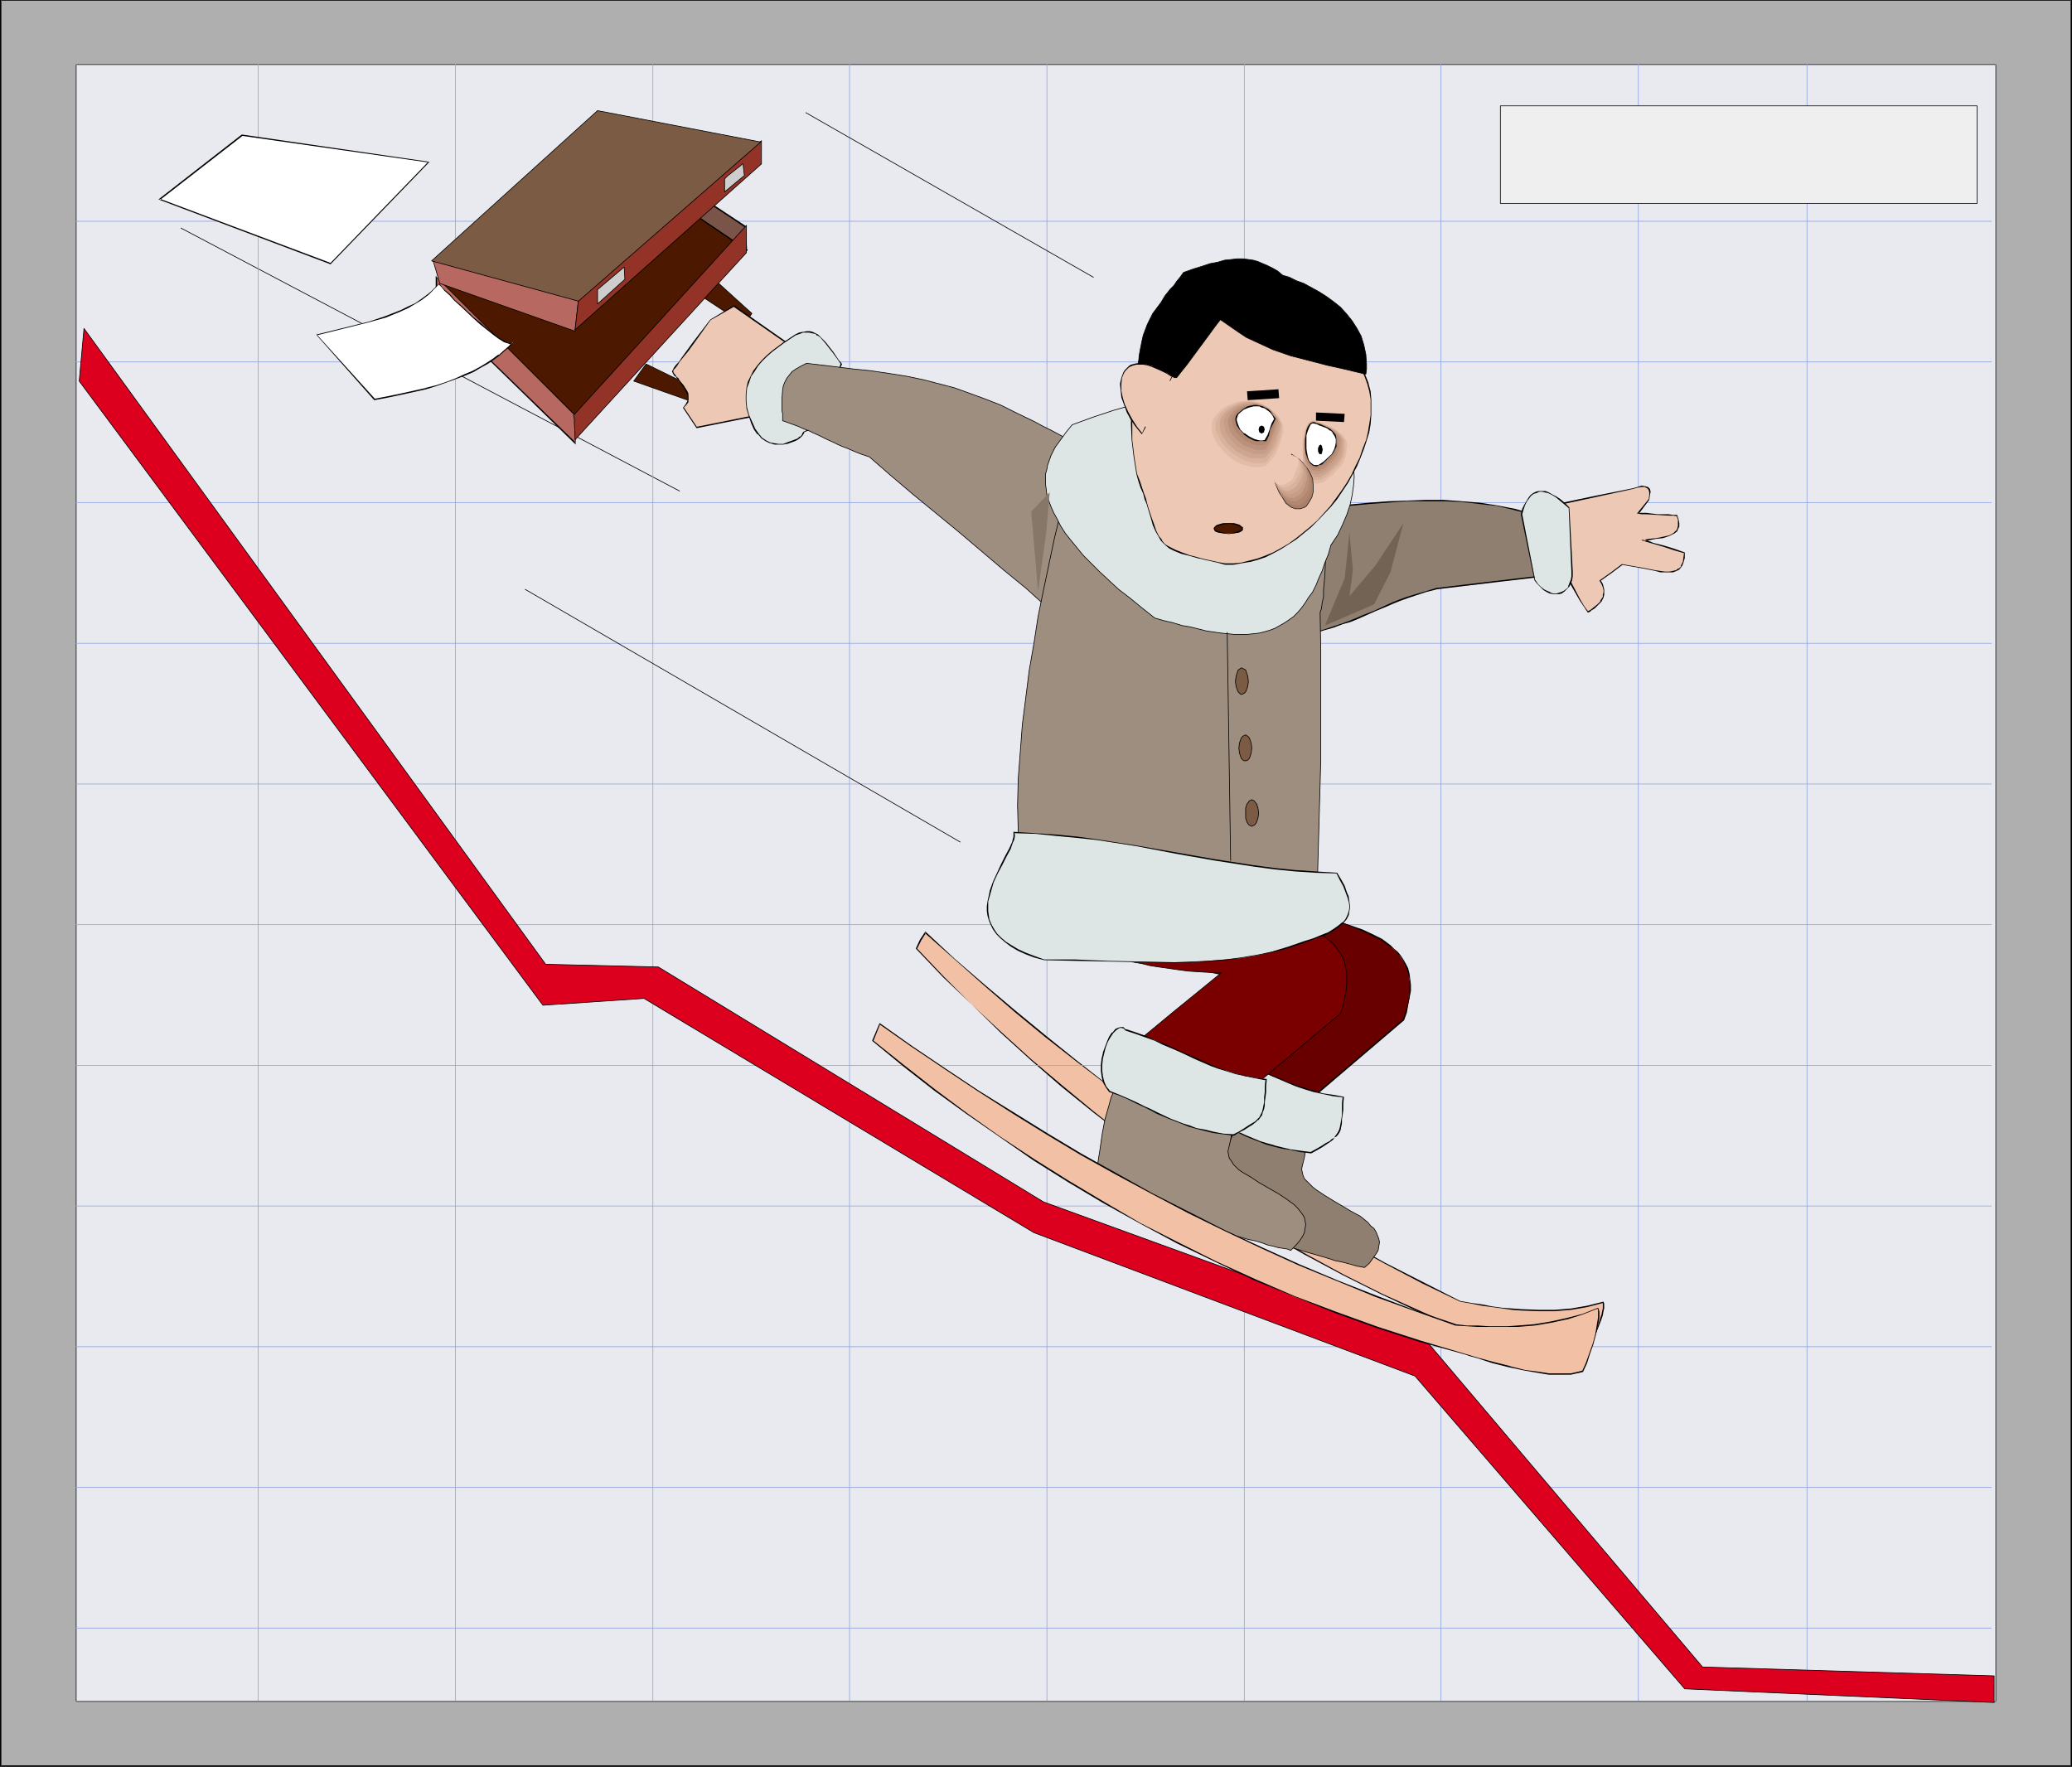 <?xml version="1.0" encoding="UTF-8" standalone="no"?>
<svg
   version="1.0"
   width="129.724mm"
   height="110.61mm"
   id="svg122"
   sodipodi:docname="Chart Skiing.wmf"
   xmlns:inkscape="http://www.inkscape.org/namespaces/inkscape"
   xmlns:sodipodi="http://sodipodi.sourceforge.net/DTD/sodipodi-0.dtd"
   xmlns="http://www.w3.org/2000/svg"
   xmlns:svg="http://www.w3.org/2000/svg">
  <rect width="100%" height="100%" fill="#333333" stroke="none"/>
  <sodipodi:namedview
     id="namedview122"
     pagecolor="#ffffff"
     bordercolor="#000000"
     borderopacity="0.25"
     inkscape:showpageshadow="2"
     inkscape:pageopacity="0.0"
     inkscape:pagecheckerboard="0"
     inkscape:deskcolor="#d1d1d1"
     inkscape:document-units="mm" />
  <defs
     id="defs1">
    <pattern
       id="WMFhbasepattern"
       patternUnits="userSpaceOnUse"
       width="6"
       height="6"
       x="0"
       y="0" />
  </defs>
  <path
     style="fill:#afafaf;fill-opacity:1;fill-rule:evenodd;stroke:none"
     d="M 0.162,0 H 490.132 V 417.891 H 0.162 Z"
     id="path1" />
  <path
     style="fill:#000000;fill-opacity:1;fill-rule:evenodd;stroke:none"
     d="M 0.323,0 0.162,0.162 H 490.132 L 489.971,0 v 417.891 l 0.162,-0.162 H 0.162 l 0.162,0.162 V 0 H 0 V 418.053 H 490.294 V 0 H 0 Z"
     id="path2" />
  <path
     style="fill:#e8eaef;fill-opacity:1;fill-rule:evenodd;stroke:none"
     d="M 17.938,15.19 H 472.356 V 402.701 H 17.938 Z"
     id="path3" />
  <path
     style="fill:#000000;fill-opacity:1;fill-rule:evenodd;stroke:none"
     d="m 18.099,15.19 -0.162,0.162 h 454.419 l -0.162,-0.162 V 402.701 l 0.162,-0.162 H 17.938 l 0.162,0.162 V 15.19 h -0.162 V 402.701 H 472.356 V 15.19 H 17.938 Z"
     id="path4" />
  <path
     style="fill:none;stroke:#000000;stroke-width:0.162px;stroke-linecap:round;stroke-linejoin:round;stroke-miterlimit:4;stroke-dasharray:none;stroke-opacity:1"
     d="M 42.824,53.974 160.792,116.189"
     id="path5" />
  <path
     style="fill:none;stroke:#91a3e0;stroke-width:0.162px;stroke-linecap:round;stroke-linejoin:round;stroke-miterlimit:4;stroke-dasharray:none;stroke-opacity:1"
     d="M 61.085,15.029 V 402.378"
     id="path6" />
  <path
     style="fill:none;stroke:#91a3e0;stroke-width:0.162px;stroke-linecap:round;stroke-linejoin:round;stroke-miterlimit:4;stroke-dasharray:none;stroke-opacity:1"
     d="M 107.787,15.029 V 402.378"
     id="path7" />
  <path
     style="fill:none;stroke:#91a3e0;stroke-width:0.162px;stroke-linecap:round;stroke-linejoin:round;stroke-miterlimit:4;stroke-dasharray:none;stroke-opacity:1"
     d="M 154.489,15.029 V 402.378"
     id="path8" />
  <path
     style="fill:none;stroke:#91a3e0;stroke-width:0.162px;stroke-linecap:round;stroke-linejoin:round;stroke-miterlimit:4;stroke-dasharray:none;stroke-opacity:1"
     d="M 201.03,15.029 V 402.378"
     id="path9" />
  <path
     style="fill:none;stroke:#91a3e0;stroke-width:0.162px;stroke-linecap:round;stroke-linejoin:round;stroke-miterlimit:4;stroke-dasharray:none;stroke-opacity:1"
     d="M 247.733,15.029 V 402.378"
     id="path10" />
  <path
     style="fill:none;stroke:#91a3e0;stroke-width:0.162px;stroke-linecap:round;stroke-linejoin:round;stroke-miterlimit:4;stroke-dasharray:none;stroke-opacity:1"
     d="M 294.435,15.029 V 402.378"
     id="path11" />
  <path
     style="fill:none;stroke:#91a3e0;stroke-width:0.162px;stroke-linecap:round;stroke-linejoin:round;stroke-miterlimit:4;stroke-dasharray:none;stroke-opacity:1"
     d="M 340.976,15.029 V 402.378"
     id="path12" />
  <path
     style="fill:none;stroke:#91a3e0;stroke-width:0.162px;stroke-linecap:round;stroke-linejoin:round;stroke-miterlimit:4;stroke-dasharray:none;stroke-opacity:1"
     d="M 387.678,15.029 V 402.378"
     id="path13" />
  <path
     style="fill:none;stroke:#91a3e0;stroke-width:0.162px;stroke-linecap:round;stroke-linejoin:round;stroke-miterlimit:4;stroke-dasharray:none;stroke-opacity:1"
     d="M 427.593,15.029 V 402.378"
     id="path14" />
  <path
     style="fill:#f2c1a5;fill-opacity:1;fill-rule:evenodd;stroke:none"
     d="m 218.968,220.581 6.949,6.464 7.11,6.141 7.272,6.141 7.272,5.979 7.434,5.979 7.434,5.818 7.757,5.656 7.757,5.494 7.918,5.494 8.08,5.333 8.242,5.171 8.242,5.01 8.565,4.848 8.726,4.848 8.726,4.525 9.05,4.363 2.747,0.646 2.424,0.323 2.424,0.485 2.424,0.323 2.262,0.162 2.101,0.162 4.202,0.162 h 3.878 l 3.878,-0.323 3.717,-0.646 3.717,-0.97 0.162,0.323 v 1.131 l -0.162,0.646 -0.162,0.97 -0.323,0.808 -0.808,2.101 -0.808,2.262 -0.97,2.101 -1.131,2.101 -0.97,1.778 -1.454,0.162 -1.616,0.162 -1.616,-0.162 -1.616,-0.162 -1.778,-0.323 -1.778,-0.485 -3.717,-0.97 -3.717,-1.293 -3.555,-1.454 -3.555,-1.454 -1.454,-0.808 -1.616,-0.646 -9.858,-4.202 -9.534,-4.525 -9.373,-4.525 -9.211,-5.01 -8.888,-5.171 -8.726,-5.333 -8.403,-5.494 -8.242,-5.656 -7.918,-5.979 -7.757,-5.979 -7.595,-6.141 -7.272,-6.302 -6.949,-6.464 -6.949,-6.464 -6.626,-6.625 -6.464,-6.625 0.97,-1.939 z"
     id="path15" />
  <path
     style="fill:#000000;fill-opacity:1;fill-rule:evenodd;stroke:none"
     d="m 219.129,220.742 h -0.323 l 7.11,6.302 v 0 l 7.11,6.302 7.11,6.141 7.272,5.979 7.434,5.818 7.595,5.818 7.595,5.818 7.757,5.494 8.08,5.494 7.918,5.333 8.242,5.171 8.403,5.01 8.565,4.848 8.565,4.686 8.888,4.686 9.05,4.363 2.747,0.485 2.424,0.485 2.424,0.323 2.424,0.323 2.262,0.323 2.101,0.162 4.202,0.162 h 3.878 l 3.878,-0.323 3.717,-0.646 3.717,-0.97 v -0.162 0.323 0 1.131 l -0.162,0.646 -0.162,0.97 v -0.162 l -0.323,0.97 -0.646,2.101 -0.97,2.262 -0.97,2.101 -1.131,2.101 -0.97,1.778 0.162,-0.162 -1.454,0.323 h -1.616 -1.616 l -1.616,-0.323 -1.778,-0.323 -1.778,-0.323 v 0 l -3.717,-1.131 -3.717,-1.293 -3.555,-1.454 -3.394,-1.454 -1.616,-0.808 -1.454,-0.485 -9.858,-4.363 -9.696,-4.363 -9.373,-4.686 -9.211,-5.01 -8.888,-5.171 -8.726,-5.333 -8.242,-5.494 -8.242,-5.656 -8.08,-5.818 -7.757,-6.141 -7.434,-6.141 -7.272,-6.141 v 0 l -7.11,-6.464 -6.949,-6.464 -6.626,-6.625 -6.464,-6.787 0.162,0.162 0.97,-1.939 1.131,-1.778 -0.162,-0.323 -1.293,1.939 -0.97,2.101 6.464,6.787 6.787,6.464 6.787,6.626 7.11,6.464 v 0 l 7.272,6.302 7.595,6.141 7.757,5.979 7.918,5.979 8.242,5.656 8.403,5.494 8.565,5.333 9.05,5.171 9.05,4.848 9.373,4.686 9.696,4.525 9.858,4.202 1.454,0.646 1.616,0.646 3.394,1.616 3.717,1.454 3.717,1.293 3.555,0.97 h 0.162 l 1.778,0.485 1.778,0.323 1.616,0.162 1.616,0.162 1.616,-0.162 1.454,-0.162 1.131,-1.778 0.97,-2.101 1.131,-2.262 0.808,-2.101 0.808,-2.101 0.323,-0.97 v 0 l 0.162,-0.97 0.162,-0.646 v -1.131 l -0.162,-0.485 -3.878,0.97 -3.717,0.646 -3.878,0.323 h -3.878 l -4.202,-0.162 -2.101,-0.162 -2.262,-0.162 -2.424,-0.323 -2.424,-0.485 -2.424,-0.323 -2.747,-0.485 v 0 l -8.888,-4.525 -8.888,-4.525 -8.726,-4.848 -8.403,-4.848 -8.403,-5.01 -8.242,-5.171 -8.08,-5.333 -7.918,-5.333 -7.757,-5.656 -7.757,-5.656 -7.434,-5.818 -7.434,-5.979 -7.272,-5.979 -7.272,-6.141 -7.11,-6.141 v 0 l -6.949,-6.464 z"
     id="path16" />
  <path
     style="fill:none;stroke:#91a3e0;stroke-width:0.162px;stroke-linecap:round;stroke-linejoin:round;stroke-miterlimit:4;stroke-dasharray:none;stroke-opacity:1"
     d="M 17.938,52.358 H 471.225"
     id="path17" />
  <path
     style="fill:none;stroke:#91a3e0;stroke-width:0.162px;stroke-linecap:round;stroke-linejoin:round;stroke-miterlimit:4;stroke-dasharray:none;stroke-opacity:1"
     d="M 17.938,85.647 H 471.225"
     id="path18" />
  <path
     style="fill:none;stroke:#91a3e0;stroke-width:0.162px;stroke-linecap:round;stroke-linejoin:round;stroke-miterlimit:4;stroke-dasharray:none;stroke-opacity:1"
     d="M 17.938,118.936 H 471.225"
     id="path19" />
  <path
     style="fill:none;stroke:#91a3e0;stroke-width:0.162px;stroke-linecap:round;stroke-linejoin:round;stroke-miterlimit:4;stroke-dasharray:none;stroke-opacity:1"
     d="M 17.938,152.225 H 471.225"
     id="path20" />
  <path
     style="fill:none;stroke:#91a3e0;stroke-width:0.162px;stroke-linecap:round;stroke-linejoin:round;stroke-miterlimit:4;stroke-dasharray:none;stroke-opacity:1"
     d="M 17.938,185.514 H 471.225"
     id="path21" />
  <path
     style="fill:none;stroke:#91a3e0;stroke-width:0.162px;stroke-linecap:round;stroke-linejoin:round;stroke-miterlimit:4;stroke-dasharray:none;stroke-opacity:1"
     d="M 17.938,218.803 H 471.225"
     id="path22" />
  <path
     style="fill:none;stroke:#91a3e0;stroke-width:0.162px;stroke-linecap:round;stroke-linejoin:round;stroke-miterlimit:4;stroke-dasharray:none;stroke-opacity:1"
     d="M 17.938,252.092 H 471.225"
     id="path23" />
  <path
     style="fill:none;stroke:#91a3e0;stroke-width:0.162px;stroke-linecap:round;stroke-linejoin:round;stroke-miterlimit:4;stroke-dasharray:none;stroke-opacity:1"
     d="M 17.938,285.381 H 471.225"
     id="path24" />
  <path
     style="fill:none;stroke:#91a3e0;stroke-width:0.162px;stroke-linecap:round;stroke-linejoin:round;stroke-miterlimit:4;stroke-dasharray:none;stroke-opacity:1"
     d="M 17.938,318.671 H 471.225"
     id="path25" />
  <path
     style="fill:none;stroke:#91a3e0;stroke-width:0.162px;stroke-linecap:round;stroke-linejoin:round;stroke-miterlimit:4;stroke-dasharray:none;stroke-opacity:1"
     d="M 17.938,351.96 H 471.225"
     id="path26" />
  <path
     style="fill:none;stroke:#91a3e0;stroke-width:0.162px;stroke-linecap:round;stroke-linejoin:round;stroke-miterlimit:4;stroke-dasharray:none;stroke-opacity:1"
     d="M 17.938,385.249 H 471.225"
     id="path27" />
  <path
     style="fill:#7a5449;fill-opacity:1;fill-rule:evenodd;stroke:none"
     d="m 176.629,58.983 -0.162,-5.333 -36.683,-24.24 -1.131,4.202 z"
     id="path28" />
  <path
     style="fill:#000000;fill-opacity:1;fill-rule:evenodd;stroke:none"
     d="m 176.79,59.306 -0.323,-5.818 -36.683,-24.24 -1.131,4.363 38.138,25.694 -0.162,-0.323 -37.814,-25.532 v 0.162 l 1.131,-4.04 h -0.162 L 176.305,53.812 V 53.65 l 0.162,5.333 h 0.162 z"
     id="path29" />
  <path
     style="fill:#4c1900;fill-opacity:1;fill-rule:evenodd;stroke:none"
     d="M 135.582,103.584 176.629,59.145 138.491,33.128 101,69.972 Z"
     id="path30" />
  <path
     style="fill:#000000;fill-opacity:1;fill-rule:evenodd;stroke:none"
     d="M 135.582,103.746 176.952,59.145 138.491,33.128 101,69.972 l 34.582,33.774 v -0.162 L 101.161,69.81 v 0.162 l 37.33,-36.683 h -0.162 l 38.299,26.017 v -0.162 l -41.046,44.439 v 0 z"
     id="path31" />
  <path
     style="fill:#680000;fill-opacity:1;fill-rule:evenodd;stroke:none"
     d="m 260.661,208.623 0.808,2.262 0.808,2.262 1.131,2.262 1.293,2.101 1.454,2.101 1.778,1.778 2.101,1.778 2.262,1.616 1.293,0.808 2.909,1.454 1.454,0.646 1.778,0.485 1.616,0.646 1.778,0.485 1.939,0.485 1.939,0.323 2.262,0.485 2.101,0.323 2.424,0.323 2.424,0.162 2.424,0.162 2.586,0.162 2.747,0.162 -22.462,18.422 -2.424,8.726 -2.424,8.888 2.101,6.464 1.939,6.302 10.504,0.808 10.342,0.808 9.696,-23.27 20.846,-17.614 0.646,-1.939 0.485,-1.778 0.323,-1.616 0.162,-1.616 v -1.454 l -0.162,-1.293 -0.162,-1.293 -0.323,-1.131 -0.485,-1.131 -0.646,-0.97 -0.646,-0.97 -0.646,-0.97 -0.808,-0.646 -0.97,-0.808 -1.939,-1.454 -2.262,-1.131 -2.424,-1.131 -5.01,-1.939 -2.586,-0.808 -2.586,-0.97 -2.586,-0.97 -2.262,-1.293 h -0.162 -0.323 -0.646 l -0.97,-0.162 -1.131,-0.162 h -1.293 l -1.454,-0.162 -1.616,-0.162 -1.778,-0.323 -1.778,-0.162 -4.202,-0.323 -4.363,-0.485 -4.363,-0.485 -4.525,-0.485 -4.202,-0.485 -2.101,-0.323 -1.778,-0.162 -1.939,-0.162 -1.616,-0.323 -1.454,-0.162 -1.454,-0.162 -1.131,-0.162 -0.97,-0.162 -0.646,-0.162 -0.485,-0.162 z"
     id="path32" />
  <path
     style="fill:#000000;fill-opacity:1;fill-rule:evenodd;stroke:none"
     d="m 260.822,208.623 h -0.162 l 0.646,2.424 0.808,2.262 1.131,2.262 1.293,2.101 1.454,1.939 h 0.162 l 1.778,1.939 v 0 l 1.939,1.778 2.424,1.616 1.293,0.808 2.747,1.293 1.616,0.646 1.616,0.646 1.778,0.485 1.778,0.646 v 0 l 1.939,0.323 1.939,0.485 2.262,0.485 2.101,0.323 2.424,0.162 2.424,0.323 2.424,0.162 2.586,0.162 h 2.747 v -0.162 l -22.624,18.422 -2.262,8.888 -2.424,8.888 4.04,12.928 10.504,0.808 10.504,0.808 9.696,-23.432 v 0.162 l 20.846,-17.776 0.646,-1.778 0.323,-1.778 v -0.162 l 0.323,-1.616 0.323,-1.616 v -1.454 l -0.162,-1.293 -0.162,-1.293 v 0 l -0.323,-1.293 -0.485,-0.97 -0.646,-1.131 -0.646,-0.97 -0.646,-0.808 v 0 l -0.97,-0.808 v 0 l -0.808,-0.808 -1.939,-1.454 -2.262,-1.131 -2.424,-1.131 -5.171,-1.778 -2.586,-0.97 -2.586,-0.97 -2.424,-0.97 -2.424,-1.131 h -0.162 l -0.323,-0.162 h -0.646 l -0.97,-0.162 h -1.131 l -1.293,-0.162 -1.454,-0.162 -1.616,-0.162 -1.778,-0.162 -1.778,-0.323 -4.202,-0.323 -4.363,-0.485 -4.363,-0.485 -4.525,-0.485 -4.202,-0.485 -2.101,-0.162 -1.778,-0.323 -1.939,-0.162 -1.616,-0.323 -1.454,-0.162 -1.454,-0.162 -1.131,-0.162 -0.97,-0.162 h 0.162 l -0.808,-0.162 -0.323,-0.162 -0.323,-0.162 v 0.162 h 0.162 v -0.323 l -0.323,0.323 0.323,0.323 h 0.485 l 0.646,0.323 v 0 h 0.97 l 1.131,0.162 1.454,0.323 1.454,0.162 1.616,0.162 1.939,0.323 1.778,0.162 2.101,0.323 4.202,0.485 4.525,0.485 4.363,0.485 4.363,0.485 4.202,0.323 1.778,0.162 1.778,0.162 1.616,0.323 h 1.454 l 1.293,0.162 1.131,0.162 h 0.97 l 0.646,0.162 h 0.323 0.162 v 0 l 2.262,1.131 2.424,1.131 2.586,0.97 2.747,0.808 5.01,1.939 2.424,1.131 2.262,1.131 1.939,1.454 0.97,0.646 v 0 l 0.808,0.808 h -0.162 l 0.808,0.808 0.646,0.97 0.485,0.97 0.485,1.131 0.323,1.131 v 0 l 0.323,1.293 v 1.293 1.454 l -0.162,1.616 -0.323,1.616 v 0 l -0.485,1.778 -0.646,1.939 v -0.162 l -20.846,17.776 -9.534,23.27 v -0.162 l -10.342,-0.808 -10.504,-0.808 0.162,0.162 -1.939,-6.464 -2.101,-6.302 v 0 l 2.424,-8.726 2.424,-8.888 h -0.162 l 22.786,-18.584 -3.07,-0.162 -2.586,-0.162 -2.424,-0.162 -2.424,-0.162 -2.424,-0.323 -2.101,-0.323 -2.262,-0.323 -1.939,-0.485 -1.939,-0.485 h 0.162 l -1.778,-0.485 -1.778,-0.646 -1.616,-0.485 -1.616,-0.646 -2.747,-1.454 -1.293,-0.808 -2.424,-1.616 -2.101,-1.778 v 0.162 l -1.778,-1.939 h 0.162 l -1.616,-1.939 -1.293,-2.101 -0.97,-2.262 -0.808,-2.262 -0.808,-2.586 z"
     id="path33" />
  <path
     style="fill:#4c1900;fill-opacity:1;fill-rule:evenodd;stroke:#000000;stroke-width:0.162px;stroke-linecap:round;stroke-linejoin:round;stroke-miterlimit:4;stroke-dasharray:none;stroke-opacity:1"
     d="m 152.873,86.132 7.918,3.878 11.15,-15.998 -6.141,-4.04 3.394,-3.717 8.726,7.918 -14.706,20.684 -13.251,-4.686 z"
     id="path34" />
  <path
     style="fill:#8e7f70;fill-opacity:1;fill-rule:evenodd;stroke:#000000;stroke-width:0.162px;stroke-linecap:round;stroke-linejoin:round;stroke-miterlimit:4;stroke-dasharray:none;stroke-opacity:1"
     d="m 284.416,257.425 -0.97,0.97 -0.97,1.131 -0.808,1.454 -0.808,1.293 -0.485,1.616 -0.646,1.616 -0.808,3.394 -0.646,3.555 -0.485,3.394 -0.485,3.07 -0.162,1.293 -0.323,1.293 0.485,0.808 0.485,0.646 0.646,0.646 0.97,0.808 0.97,0.646 1.131,0.646 1.293,0.808 1.454,0.646 3.07,1.616 3.394,1.293 3.717,1.454 3.717,1.293 7.595,2.424 3.717,1.131 3.394,0.97 1.616,0.485 1.454,0.485 1.616,0.323 1.293,0.323 1.131,0.323 1.131,0.323 0.97,0.162 0.808,0.162 1.131,-0.97 0.808,-1.131 0.808,-1.131 0.485,-0.808 0.162,-0.97 0.162,-0.97 -0.162,-0.808 -0.323,-0.808 -0.323,-0.808 -0.485,-0.808 -0.808,-0.646 -0.646,-0.808 -1.778,-1.454 -2.101,-1.131 -4.363,-2.586 -2.101,-1.293 -1.939,-1.293 -0.808,-0.646 -0.646,-0.646 -0.646,-0.646 -0.646,-0.646 -0.323,-0.808 -0.162,-0.646 -0.162,-0.808 0.162,-0.808 0.485,-1.939 0.323,-1.939 0.162,-1.939 v -1.616 l -0.162,-1.616 -0.323,-1.454 -0.485,-1.454 -0.485,-1.293 -0.646,-1.131 -0.808,-1.131 -0.808,-0.97 -0.97,-0.97 -0.97,-0.808 -0.97,-0.646 -1.131,-0.646 -1.131,-0.485 -2.424,-0.808 -2.424,-0.646 -2.424,-0.162 -2.262,0.162 -2.101,0.323 -1.778,0.646 -0.808,0.485 -0.646,0.485 -0.485,0.485 z"
     id="path35" />
  <path
     style="fill:#edc9b5;fill-opacity:1;fill-rule:evenodd;stroke:none"
     d="m 184.062,97.282 -9.534,1.939 -9.696,1.939 -3.232,-4.686 0.646,-0.646 0.485,-0.646 0.162,-0.646 v -0.646 l -0.162,-0.808 -0.323,-0.646 -0.808,-1.131 -0.808,-1.293 -0.485,-0.646 -0.485,-0.323 -0.323,-0.485 -0.323,-0.323 V 87.909 87.586 l 0.485,-0.485 0.485,-0.646 0.646,-0.808 0.485,-0.808 1.454,-1.939 1.293,-1.778 4.04,-5.494 5.656,-3.232 15.998,11.15 z"
     id="path36" />
  <path
     style="fill:#000000;fill-opacity:1;fill-rule:evenodd;stroke:none"
     d="m 184.062,97.12 v 0 l -9.534,1.939 -9.696,1.939 0.162,0.162 -3.232,-4.848 v 0.162 l 0.646,-0.646 0.485,-0.646 v -0.646 -0.646 -0.808 l -0.323,-0.646 -0.808,-1.293 -0.97,-1.131 -0.323,-0.646 h -0.162 l -0.485,-0.485 h 0.162 l -0.323,-0.323 -0.323,-0.485 v 0.162 -0.323 -0.323 0 l 0.485,-0.485 0.485,-0.646 0.485,-0.808 0.646,-0.808 1.454,-1.778 1.293,-1.778 4.04,-5.656 -0.162,0.162 5.656,-3.232 h -0.162 l 15.998,11.15 V 83.546 l -5.494,13.574 0.162,0.323 5.656,-13.897 -16.16,-11.312 -5.656,3.394 -4.202,5.494 -1.293,1.778 -1.293,1.778 -0.646,0.97 -0.646,0.646 -0.485,0.646 -0.323,0.646 -0.162,0.323 0.162,0.323 0.162,0.323 0.323,0.485 h 0.162 l 0.323,0.485 v 0 l 0.485,0.485 0.808,1.293 0.808,1.293 0.323,0.646 v -0.162 l 0.162,0.808 v 0.646 l -0.162,0.646 v -0.162 l -0.323,0.646 v 0 l -0.646,0.808 3.232,4.848 9.696,-1.939 9.696,-1.939 z"
     id="path37" />
  <path
     style="fill:#dde5e5;fill-opacity:1;fill-rule:evenodd;stroke:none"
     d="m 188.102,79.183 -2.747,1.939 -2.747,2.101 -1.131,0.97 -1.131,1.293 -1.131,1.131 -0.808,1.131 -0.808,1.293 -0.485,1.293 -0.485,1.454 -0.162,1.616 v 1.454 l 0.162,1.616 0.646,1.778 0.646,1.939 0.646,1.454 0.808,1.131 0.808,0.808 0.97,0.808 1.131,0.323 0.97,0.323 h 0.97 1.131 l 0.808,-0.162 1.939,-0.646 0.646,-0.323 0.646,-0.485 0.485,-0.485 0.162,-0.323 0.162,-0.485 1.778,-0.646 1.293,-0.646 1.293,-0.808 0.97,-0.808 0.646,-0.97 0.485,-0.97 0.485,-1.131 0.323,-1.131 0.323,-2.262 0.162,-2.262 0.485,-2.262 0.323,-1.131 0.323,-0.97 -0.808,-0.97 -1.293,-1.778 -0.646,-0.808 -1.131,-1.454 -1.131,-1.293 -0.485,-0.485 -0.646,-0.323 -0.646,-0.323 -0.646,-0.162 h -0.808 l -0.808,0.162 -0.97,0.162 z"
     id="path38" />
  <path
     style="fill:#000000;fill-opacity:1;fill-rule:evenodd;stroke:none"
     d="m 188.102,79.183 -2.909,1.939 -2.586,1.939 v 0 l -1.293,1.131 -1.131,1.131 -0.97,1.131 v 0 l -0.97,1.293 -0.646,1.293 -0.646,1.293 -0.323,1.454 v 0 l -0.162,1.616 v 1.454 l 0.162,1.616 v 0.162 l 0.485,1.616 0.646,1.939 0.646,1.454 0.808,1.131 h 0.162 l 0.808,0.97 0.97,0.646 0.97,0.485 h 0.162 l 0.97,0.323 h 0.97 1.131 l 0.808,-0.162 h 0.162 l 1.778,-0.646 0.646,-0.323 0.646,-0.485 0.485,-0.485 0.323,-0.485 0.162,-0.323 h -0.162 l 1.778,-0.646 1.454,-0.646 1.131,-0.808 v 0 l 0.97,-0.97 0.808,-0.97 0.485,-0.97 0.485,-1.131 0.323,-0.97 v -0.162 l 0.323,-2.262 0.162,-2.262 0.485,-2.262 v 0.162 l 0.162,-1.131 0.485,-1.131 -0.808,-0.97 -1.293,-1.939 -0.646,-0.808 -1.131,-1.454 v 0 l -1.131,-1.131 -0.646,-0.646 v 0 l -0.646,-0.323 -0.646,-0.323 -0.646,-0.162 h -0.808 l -0.808,0.162 h -0.162 l -0.808,0.162 -0.97,0.485 0.162,0.162 0.97,-0.323 0.808,-0.323 v 0 h 0.808 0.808 -0.162 l 0.646,0.162 0.808,0.162 0.485,0.485 v -0.162 l 0.646,0.485 1.131,1.293 v 0 l 1.131,1.454 0.646,0.808 1.293,1.778 0.646,0.97 v -0.162 l -0.323,1.131 -0.323,1.131 v 0 l -0.323,2.262 -0.323,2.262 -0.323,2.262 v 0 l -0.323,1.131 -0.323,0.97 -0.646,0.97 -0.646,0.97 v 0 l -0.97,0.97 v -0.162 l -1.131,0.808 -1.454,0.646 -1.616,0.808 -0.323,0.323 -0.162,0.485 v 0 l -0.485,0.485 v -0.162 l -0.485,0.485 -0.808,0.323 -1.778,0.646 v 0 l -0.808,0.323 h -1.131 l -0.97,-0.162 -0.97,-0.162 v 0 l -0.97,-0.485 -0.97,-0.646 v 0 l -0.808,-0.97 v 0 l -0.808,-1.131 -0.646,-1.454 -0.808,-1.778 -0.485,-1.778 v 0 l -0.162,-1.616 v -1.454 l 0.162,-1.616 v 0 l 0.485,-1.293 0.485,-1.454 0.808,-1.131 0.808,-1.293 v 0 l 0.97,-1.131 1.131,-1.131 1.293,-1.131 v 0 l 2.586,-1.939 2.909,-1.939 z"
     id="path39" />
  <path
     style="fill:#9e8e7f;fill-opacity:1;fill-rule:evenodd;stroke:#000000;stroke-width:0.162px;stroke-linecap:round;stroke-linejoin:round;stroke-miterlimit:4;stroke-dasharray:none;stroke-opacity:1"
     d="m 258.56,107.301 -2.586,-1.454 -2.424,-1.454 -2.424,-1.293 -2.101,-1.131 -2.262,-1.131 -2.101,-1.131 -4.04,-1.939 -3.878,-1.939 -3.717,-1.454 -3.555,-1.293 -3.555,-1.293 -3.717,-0.97 -3.717,-0.97 -3.878,-0.808 -4.04,-0.646 -4.363,-0.646 -4.686,-0.485 -2.586,-0.323 -2.586,-0.323 -2.747,-0.323 -2.747,-0.323 -1.293,0.646 -1.131,0.646 -0.97,0.646 -0.646,0.808 -0.646,0.808 -0.485,0.97 -0.323,0.808 -0.162,0.97 -0.162,2.101 v 1.778 0.97 l 0.162,0.808 v 1.616 l 1.778,0.646 1.778,0.646 1.454,0.646 1.293,0.485 0.97,0.485 1.131,0.485 1.939,0.97 1.778,0.808 0.97,0.485 1.131,0.485 1.293,0.485 1.454,0.646 1.616,0.646 1.939,0.646 5.01,4.363 5.333,4.525 10.827,8.888 10.666,9.049 5.333,4.363 5.01,4.525 1.293,-4.363 1.293,-4.525 2.747,-9.373 2.747,-9.373 1.454,-4.525 z"
     id="path40" />
  <path
     style="fill:#8e7f70;fill-opacity:1;fill-rule:evenodd;stroke:none"
     d="m 297.828,121.683 8.726,-0.808 8.888,-0.97 8.726,-0.808 4.363,-0.323 4.363,-0.162 4.363,-0.162 h 4.363 l 4.202,0.162 4.202,0.485 4.202,0.646 4.202,0.808 3.878,1.131 4.04,1.293 0.808,1.616 0.646,1.939 0.323,1.939 0.162,1.778 v 1.939 l -0.323,1.616 -0.162,0.808 -0.162,0.485 -0.323,0.646 -0.162,0.323 -13.736,1.616 -13.574,1.616 -2.586,0.808 -2.262,0.646 -2.101,0.646 -1.778,0.646 -1.616,0.646 -1.454,0.646 -2.747,1.293 -2.747,1.131 -1.454,0.646 -1.616,0.646 -1.778,0.646 -2.101,0.646 -2.262,0.646 -2.586,0.808 -6.464,-14.059 z"
     id="path41" />
  <path
     style="fill:#000000;fill-opacity:1;fill-rule:evenodd;stroke:none"
     d="m 297.99,121.683 -0.162,0.162 8.726,-0.808 8.888,-0.97 8.726,-0.808 4.363,-0.323 4.363,-0.323 h 4.363 4.363 l 4.202,0.162 4.202,0.485 4.202,0.485 4.202,0.97 h -0.162 l 4.04,0.97 4.04,1.454 h -0.162 l 0.808,1.616 0.646,1.778 v 0 l 0.323,1.939 0.162,1.778 v 1.939 l -0.162,1.616 v 0 l -0.323,0.646 -0.162,0.646 -0.162,0.485 -0.323,0.485 0.162,-0.162 -13.736,1.616 -13.574,1.616 v 0 l -2.586,0.808 -2.262,0.646 -2.101,0.646 -1.778,0.646 -1.616,0.646 -1.454,0.646 -2.747,1.293 -2.909,1.131 -1.454,0.646 -1.616,0.646 -1.778,0.646 -1.939,0.646 -2.424,0.808 -2.424,0.646 h 0.162 l -6.464,-13.897 -6.464,-14.059 h -0.323 l 6.626,14.059 6.464,14.221 2.586,-0.808 2.262,-0.646 2.101,-0.808 1.778,-0.485 1.616,-0.646 1.454,-0.646 2.909,-1.293 2.747,-1.131 1.454,-0.646 1.616,-0.646 1.778,-0.646 1.939,-0.646 2.424,-0.808 2.586,-0.646 h -0.162 l 13.574,-1.616 13.736,-1.616 0.323,-0.485 0.323,-0.646 0.162,-0.485 0.162,-0.646 v -0.162 l 0.162,-1.616 0.162,-1.939 -0.162,-1.778 -0.323,-1.939 v -0.162 l -0.646,-1.778 -0.97,-1.778 -3.878,-1.293 -4.04,-1.131 v 0 l -4.202,-0.808 -4.202,-0.646 -4.202,-0.323 -4.202,-0.323 h -4.363 l -4.363,0.162 -4.363,0.162 -4.363,0.323 -8.726,0.808 -8.888,0.97 -8.888,0.97 z"
     id="path42" />
  <path
     style="fill:#9e8e7f;fill-opacity:1;fill-rule:evenodd;stroke:#000000;stroke-width:0.162px;stroke-linecap:round;stroke-linejoin:round;stroke-miterlimit:4;stroke-dasharray:none;stroke-opacity:1"
     d="m 253.712,109.725 -1.454,5.656 -1.293,5.979 -1.454,5.979 -1.293,6.141 -1.293,6.141 -1.293,6.302 -0.97,6.302 -1.131,6.464 -0.808,6.464 -0.808,6.302 -0.485,6.464 -0.485,6.302 -0.162,6.302 0.162,6.141 0.162,6.141 0.485,5.979 1.939,0.97 2.101,0.97 4.04,1.778 4.202,1.293 4.202,0.97 4.202,0.808 4.363,0.646 4.363,0.323 4.525,0.162 h 4.525 l 4.363,-0.162 9.05,-0.646 9.05,-0.646 9.05,-0.646 0.485,-17.453 0.485,-17.291 v -17.291 -8.888 l -0.162,-8.726 0.323,-0.97 0.162,-1.293 0.323,-1.454 v -1.616 l 0.162,-1.778 0.162,-1.778 0.162,-3.878 0.162,-3.878 v -1.778 l 0.162,-1.778 0.162,-1.616 0.162,-1.454 0.162,-1.293 0.323,-0.97 -3.878,-1.131 -3.878,-0.97 -3.878,-0.808 -3.878,-0.646 -3.717,-0.323 -3.878,-0.485 -7.434,-0.485 -7.434,-0.646 -3.717,-0.323 -3.717,-0.485 -3.878,-0.485 -3.878,-0.808 -3.878,-0.97 z"
     id="path43" />
  <path
     style="fill:#dde5e5;fill-opacity:1;fill-rule:evenodd;stroke:#000000;stroke-width:0.162px;stroke-linecap:round;stroke-linejoin:round;stroke-miterlimit:4;stroke-dasharray:none;stroke-opacity:1"
     d="m 253.712,100.514 -1.454,1.778 -1.293,1.778 -1.293,1.778 -0.97,1.939 -0.808,2.262 -0.162,0.97 -0.323,1.131 v 1.131 1.293 l 0.162,1.293 0.162,1.293 0.485,1.454 0.485,1.293 0.646,1.454 0.808,1.454 0.808,1.616 1.131,1.778 1.293,1.616 1.454,1.778 1.454,1.778 1.939,1.939 1.939,1.939 2.262,2.101 2.262,2.101 2.747,2.101 2.747,2.262 3.07,2.424 2.262,0.646 2.101,0.485 2.101,0.646 1.939,0.323 3.878,0.97 3.394,0.485 1.616,0.162 1.616,0.162 h 2.909 l 1.454,-0.162 1.454,-0.162 1.293,-0.323 1.131,-0.323 1.293,-0.485 1.131,-0.646 1.131,-0.646 0.97,-0.646 1.131,-0.808 0.97,-0.97 0.97,-1.131 0.808,-1.131 0.808,-1.293 0.97,-1.293 0.808,-1.616 0.646,-1.616 0.808,-1.778 0.646,-1.939 0.808,-1.939 0.646,-2.262 1.616,-2.424 1.131,-2.424 0.97,-2.262 0.808,-2.424 0.485,-2.262 0.323,-2.262 0.162,-2.101 -0.162,-2.262 -0.485,-1.939 -0.646,-1.939 -0.808,-1.939 -1.131,-1.778 -1.293,-1.616 -1.454,-1.454 -1.778,-1.454 -1.939,-1.293 -2.101,-1.131 -2.424,-0.97 -2.586,-0.808 -2.747,-0.808 -2.909,-0.485 -3.07,-0.323 -3.232,-0.162 h -3.555 l -3.717,0.323 -3.878,0.485 -4.04,0.646 -4.202,0.808 -4.363,1.131 -4.525,1.293 -4.848,1.616 z"
     id="path44" />
  <path
     style="fill:#dd001e;fill-opacity:1;fill-rule:evenodd;stroke:#000000;stroke-width:0.162px;stroke-linecap:round;stroke-linejoin:round;stroke-miterlimit:4;stroke-dasharray:none;stroke-opacity:1"
     d="m 18.746,90.171 109.726,147.7 23.917,-1.616 92.273,55.428 90.173,33.935 63.832,74.012 73.205,3.232 v -6.302 l -69.003,-2.101 -65.286,-77.082 -90.657,-32.966 -91.142,-55.59 -26.664,-0.646 L 19.877,77.728 Z"
     id="path45" />
  <path
     style="fill:#edc9b5;fill-opacity:1;fill-rule:evenodd;stroke:none"
     d="m 270.356,82.576 -0.97,3.394 -0.808,3.555 -0.485,3.555 -0.323,3.555 v 3.555 l 0.162,3.878 0.323,4.04 0.646,4.04 0.646,1.616 0.485,1.616 0.485,1.293 0.485,1.293 0.323,1.293 0.323,1.131 0.646,2.101 0.646,1.616 0.646,1.616 0.646,1.131 0.646,1.131 0.808,0.808 0.97,0.808 1.454,0.646 1.454,0.646 1.939,0.646 1.131,0.323 1.293,0.162 1.293,0.323 1.454,0.323 1.454,0.323 1.778,0.485 h 1.939 l 1.778,-0.162 1.939,-0.485 1.939,-0.485 1.778,-0.646 1.939,-0.808 1.939,-0.97 1.778,-1.131 1.778,-1.293 1.778,-1.293 1.616,-1.454 1.616,-1.616 3.07,-3.394 1.454,-1.778 1.293,-1.778 1.293,-1.939 1.131,-1.939 0.97,-1.939 0.808,-1.939 0.808,-2.101 0.808,-1.939 0.485,-2.101 0.323,-1.939 0.162,-2.101 0.162,-1.778 -0.162,-1.939 -0.162,-1.939 -0.485,-1.778 -0.646,-1.778 -0.808,-1.616 -0.97,-1.616 -1.131,-2.101 -1.131,-1.939 -1.131,-1.939 -1.293,-1.778 -1.293,-1.616 -1.131,-1.454 -1.454,-1.454 -1.293,-1.293 -1.454,-1.131 -1.454,-0.97 -1.454,-0.97 -1.454,-0.646 -1.616,-0.646 -1.454,-0.646 -1.616,-0.323 -1.616,-0.162 -1.778,-0.162 -1.616,0.162 h -1.778 l -1.616,0.323 -1.778,0.485 -1.778,0.646 -1.778,0.808 -1.778,0.808 -1.939,1.131 -1.778,1.131 -1.939,1.293 -1.778,1.616 -1.939,1.616 -1.778,1.778 -1.939,2.101 z"
     id="path46" />
  <path
     style="fill:#000000;fill-opacity:1;fill-rule:evenodd;stroke:none"
     d="m 270.195,82.415 -0.97,3.555 v 0 l -0.646,3.555 -0.646,3.555 -0.162,3.555 -0.162,3.555 0.162,3.878 0.485,4.04 0.646,4.04 0.485,1.778 0.485,1.454 0.646,1.454 0.323,1.293 0.485,1.131 0.323,1.131 0.646,2.101 0.485,1.778 0.646,1.454 0.646,1.131 0.646,1.131 0.97,0.97 0.97,0.808 1.293,0.646 1.616,0.646 1.939,0.485 1.131,0.323 1.131,0.323 h 0.162 l 1.293,0.323 1.454,0.323 1.454,0.323 1.778,0.485 h 1.939 l 1.778,-0.323 1.939,-0.323 h 0.162 l 1.778,-0.485 1.939,-0.646 1.939,-0.97 1.778,-0.97 1.778,-1.131 1.778,-1.131 1.778,-1.454 1.778,-1.454 v 0 l 1.616,-1.616 3.07,-3.232 v 0 l 1.454,-1.778 1.293,-1.939 1.293,-1.939 0.97,-1.778 1.131,-2.101 0.808,-1.939 0.808,-2.101 0.646,-1.939 v 0 l 0.646,-2.101 0.323,-1.939 0.162,-2.101 v -1.778 -1.939 l -0.162,-1.939 -0.485,-1.778 v -0.162 l -0.646,-1.616 -0.808,-1.778 -1.131,-1.616 -0.97,-2.101 -1.131,-1.939 -1.131,-1.778 -1.293,-1.778 -1.293,-1.616 -1.293,-1.616 v 0 l -1.293,-1.293 -1.454,-1.293 v 0 l -1.293,-1.293 -1.454,-0.97 -1.616,-0.808 -1.454,-0.808 -1.454,-0.646 -1.616,-0.485 v 0 l -1.616,-0.485 -1.616,-0.162 -1.778,-0.162 -1.616,0.162 -1.778,0.162 -1.616,0.162 h -0.162 l -1.778,0.646 -1.616,0.485 -1.939,0.808 -1.778,0.97 -1.778,0.97 -1.939,1.131 -1.778,1.454 -1.939,1.454 -1.778,1.616 v 0 l -1.939,1.939 -1.778,1.939 -2.101,2.101 0.323,0.162 1.778,-2.101 1.939,-1.939 1.939,-1.939 v 0.162 l 1.778,-1.616 1.939,-1.616 1.778,-1.293 1.939,-1.293 1.778,-0.97 1.778,-0.808 1.778,-0.808 1.778,-0.646 1.778,-0.485 v 0 l 1.616,-0.323 1.778,-0.162 h 1.616 l 1.778,0.162 1.616,0.162 1.616,0.323 h -0.162 l 1.616,0.485 1.616,0.646 1.454,0.808 1.454,0.97 1.454,0.97 1.454,1.131 v 0 l 1.293,1.293 1.293,1.293 v 0 l 1.293,1.454 1.293,1.778 1.131,1.616 1.131,1.939 1.131,1.939 1.131,2.101 0.97,1.616 0.808,1.616 0.646,1.778 v 0 l 0.485,1.778 0.323,1.939 v 1.939 1.778 l -0.323,2.101 -0.323,1.939 -0.485,2.101 v -0.162 l -0.808,2.101 -0.646,1.939 -0.97,1.939 -0.97,2.101 -1.131,1.939 -1.293,1.939 -1.293,1.778 -1.293,1.778 v 0 l -3.07,3.394 -1.616,1.454 v 0 l -1.778,1.454 -1.616,1.293 -1.778,1.293 -1.939,1.131 -1.778,0.97 -1.939,0.808 -1.778,0.646 -1.939,0.485 v 0 l -1.939,0.485 -1.778,0.162 h -1.939 l -1.778,-0.323 -1.454,-0.323 -1.454,-0.323 -1.293,-0.323 v 0 l -1.131,-0.323 -1.293,-0.323 -1.778,-0.646 -1.616,-0.646 -1.293,-0.646 -1.131,-0.646 v 0 l -0.808,-0.97 h 0.162 l -0.808,-0.97 -0.646,-1.293 -0.485,-1.454 -0.646,-1.778 -0.646,-1.939 -0.323,-1.131 -0.323,-1.293 -0.485,-1.293 -0.485,-1.454 -0.485,-1.454 -0.646,-1.616 v 0 l -0.646,-4.04 -0.485,-4.04 v -3.878 -3.555 l 0.323,-3.555 0.485,-3.555 0.808,-3.555 v 0.162 l 0.97,-3.555 v 0 z"
     id="path47" />
  <path
     style="fill:#edc9b5;fill-opacity:1;fill-rule:evenodd;stroke:none"
     d="m 299.606,111.179 1.454,-1.454 1.131,-1.616 0.808,-1.454 0.485,-1.616 0.485,-1.293 v -1.131 l 0.162,-0.97 v -0.808 l -0.97,-1.616 -1.131,-1.454 -1.293,-1.131 -1.293,-0.808 -1.293,-0.646 -1.454,-0.323 -1.293,-0.162 h -1.454 l -1.454,0.162 -1.293,0.323 -1.131,0.485 -1.131,0.646 -1.131,0.808 -0.808,0.808 -0.646,0.808 -0.485,0.97 -0.323,0.97 v 0.97 l 0.323,1.131 0.323,1.131 0.485,1.131 0.646,0.97 0.97,1.131 0.97,0.97 0.97,0.808 1.131,0.808 1.293,0.646 1.293,0.485 1.454,0.485 1.293,0.162 h 1.454 z"
     id="path48" />
  <path
     style="fill:#e2bca8;fill-opacity:1;fill-rule:evenodd;stroke:none"
     d="m 299.606,110.21 1.293,-1.454 0.97,-1.293 0.646,-1.454 0.485,-1.454 0.323,-1.131 0.323,-1.131 v -0.97 -0.646 l -0.808,-1.616 -0.97,-1.293 -1.293,-0.97 -1.131,-0.808 -1.293,-0.646 -1.293,-0.323 -1.293,-0.162 h -1.293 l -1.293,0.162 -1.131,0.485 -1.131,0.323 -1.131,0.646 -0.808,0.646 -0.808,0.808 -0.646,0.808 -0.485,0.97 -0.162,0.808 v 0.97 l 0.162,0.97 0.323,0.97 0.485,0.97 0.646,0.97 0.808,0.97 0.808,0.97 0.97,0.808 1.131,0.808 1.131,0.646 1.293,0.485 1.293,0.323 1.131,0.162 h 1.454 z"
     id="path49" />
  <path
     style="fill:#d8b29b;fill-opacity:1;fill-rule:evenodd;stroke:none"
     d="m 299.606,109.402 1.131,-1.454 0.808,-1.293 0.646,-1.293 0.485,-1.293 0.323,-1.131 0.162,-0.97 0.162,-0.97 v -0.646 l -0.808,-1.454 -0.97,-1.131 -0.97,-0.97 -1.131,-0.646 -1.131,-0.646 -1.131,-0.323 -1.293,-0.162 h -1.131 l -1.293,0.162 -1.131,0.323 -0.97,0.485 -0.97,0.485 -0.808,0.646 -0.808,0.646 -0.485,0.808 -0.485,0.808 -0.162,0.808 v 0.97 0.808 l 0.485,0.97 0.485,0.97 0.485,0.808 0.808,0.97 0.808,0.808 0.97,0.808 0.97,0.646 0.97,0.646 1.131,0.485 1.293,0.323 1.131,0.162 h 1.131 z"
     id="path50" />
  <path
     style="fill:#cea591;fill-opacity:1;fill-rule:evenodd;stroke:none"
     d="m 299.444,108.27 0.97,-1.131 0.808,-1.131 0.646,-1.293 0.323,-1.131 0.323,-0.97 0.323,-0.97 0.162,-0.808 v -0.646 l -0.646,-1.454 -0.97,-0.97 -0.808,-0.97 -1.131,-0.646 -0.97,-0.485 -1.131,-0.323 -1.131,-0.162 h -1.131 l -0.97,0.162 -1.131,0.323 -0.97,0.485 -0.808,0.485 -0.808,0.485 -0.646,0.646 -0.485,0.646 -0.485,0.808 -0.162,0.808 v 0.808 l 0.162,0.808 0.162,0.808 0.485,0.808 0.485,0.808 0.646,0.97 0.808,0.646 0.808,0.808 0.97,0.646 0.97,0.485 0.97,0.485 1.131,0.323 h 0.97 1.293 z"
     id="path51" />
  <path
     style="fill:#c69e87;fill-opacity:1;fill-rule:evenodd;stroke:none"
     d="m 299.444,107.301 0.808,-0.97 0.646,-1.131 0.485,-1.131 0.485,-0.97 0.323,-0.97 0.162,-0.97 0.162,-0.646 0.162,-0.646 -0.646,-1.293 -0.808,-0.97 -0.808,-0.808 -0.97,-0.646 -0.97,-0.323 -0.97,-0.323 -0.97,-0.162 -0.97,0.162 h -1.131 l -0.808,0.323 -0.97,0.323 -0.808,0.485 -0.646,0.485 -0.646,0.646 -0.485,0.646 -0.323,0.646 -0.162,0.646 v 0.808 l 0.162,0.646 0.162,0.808 0.485,0.808 0.485,0.808 0.485,0.646 0.808,0.808 0.808,0.646 0.646,0.485 0.97,0.485 0.97,0.323 0.97,0.323 0.97,0.162 h 0.97 z"
     id="path52" />
  <path
     style="fill:#bc917c;fill-opacity:1;fill-rule:evenodd;stroke:none"
     d="m 299.444,106.331 0.646,-0.97 0.485,-0.808 0.808,-1.939 0.323,-0.97 0.162,-0.808 0.323,-0.646 0.162,-0.646 -0.646,-1.131 -0.646,-0.808 -0.808,-0.646 -0.808,-0.646 -0.808,-0.323 -0.97,-0.323 h -0.808 -0.97 l -0.808,0.162 -0.97,0.162 -0.808,0.323 -0.646,0.485 -0.646,0.323 -0.485,0.646 -0.485,0.485 -0.323,0.646 -0.162,0.646 v 0.646 l 0.162,0.646 0.162,0.646 0.323,0.808 0.485,0.646 1.131,1.293 1.454,1.131 0.808,0.323 0.808,0.323 0.97,0.323 0.808,0.162 h 0.97 z"
     id="path53" />
  <path
     style="fill:#b28770;fill-opacity:1;fill-rule:evenodd;stroke:none"
     d="m 299.444,105.2 0.485,-0.646 0.485,-0.808 0.646,-1.616 0.485,-1.616 0.162,-0.646 0.323,-0.646 -0.646,-0.97 -0.485,-0.646 -0.808,-0.646 -0.646,-0.485 -0.808,-0.323 -0.808,-0.323 h -0.808 -0.808 l -0.808,0.162 -0.646,0.162 -1.293,0.646 -0.646,0.323 -0.485,0.646 -0.323,0.485 -0.323,0.485 -0.162,0.485 v 0.646 l 0.162,0.646 0.162,0.485 0.646,1.293 1.131,1.131 1.131,0.97 0.808,0.323 0.646,0.323 0.808,0.323 h 0.808 0.808 z"
     id="path54" />
  <path
     style="fill:#aa7f68;fill-opacity:1;fill-rule:evenodd;stroke:none"
     d="m 299.444,104.23 0.646,-1.131 0.485,-1.454 0.485,-1.454 0.646,-1.131 -0.485,-0.808 -0.646,-0.646 -0.485,-0.646 -0.646,-0.485 -0.646,-0.162 -0.808,-0.162 -0.646,-0.162 h -0.646 l -1.293,0.323 -1.293,0.485 -0.97,0.808 -0.162,0.485 -0.323,0.485 -0.162,0.323 v 0.646 l 0.162,0.485 0.162,0.485 0.646,1.131 0.97,0.97 0.97,0.808 1.293,0.646 0.646,0.162 0.808,0.162 h 0.646 z"
     id="path55" />
  <path
     style="fill:#ffffff;fill-opacity:1;fill-rule:evenodd;stroke:none"
     d="m 299.444,104.23 0.646,-1.131 0.485,-1.454 0.485,-1.454 0.646,-1.131 -0.485,-0.808 -0.646,-0.646 -0.485,-0.646 -0.646,-0.485 -0.646,-0.162 -0.808,-0.162 -0.646,-0.162 h -0.646 l -1.293,0.323 -1.293,0.485 -0.97,0.808 -0.162,0.485 -0.323,0.485 -0.162,0.323 v 0.646 l 0.162,0.485 0.162,0.485 0.646,1.131 0.97,0.97 0.97,0.808 1.293,0.646 0.646,0.162 0.808,0.162 h 0.646 z"
     id="path56" />
  <path
     style="fill:#000000;fill-opacity:1;fill-rule:evenodd;stroke:none"
     d="m 299.606,104.392 0.646,-1.293 0.323,-1.454 0.646,-1.293 0.646,-1.293 -0.646,-0.808 -0.485,-0.808 v 0 l -0.646,-0.646 -0.646,-0.323 -0.646,-0.323 -0.646,-0.162 h -0.162 l -0.646,-0.162 h -0.646 l -1.454,0.323 -1.131,0.646 -0.97,0.808 -0.323,0.323 -0.323,0.485 -0.162,0.485 v 0.646 l 0.162,0.485 v 0.162 l 0.162,0.485 0.646,0.97 0.97,0.97 v 0.162 l 1.131,0.808 1.293,0.646 0.646,0.162 h 0.808 0.646 0.808 l -0.162,-0.323 -0.646,0.162 h -0.646 l -0.808,-0.162 h 0.162 l -0.646,-0.162 -1.293,-0.646 -1.131,-0.808 v 0.162 l -0.97,-0.97 v 0 l -0.485,-1.131 -0.162,-0.485 v 0 l -0.162,-0.485 v -0.646 0.162 l 0.162,-0.485 0.162,-0.485 0.323,-0.323 v 0 l 0.97,-0.808 1.131,-0.485 v 0 l 1.293,-0.323 h 0.646 0.646 v 0 l 0.646,0.323 0.646,0.162 0.646,0.485 v 0 l 0.646,0.485 v 0 l 0.485,0.646 0.485,0.97 v -0.162 l -0.646,1.131 -0.485,1.454 -0.485,1.293 -0.646,1.131 h 0.162 z"
     id="path57" />
  <path
     style="fill:#edc9b5;fill-opacity:1;fill-rule:evenodd;stroke:none"
     d="m 310.918,99.383 h -0.323 l -0.485,0.162 -0.323,0.162 -0.323,0.485 -0.162,0.323 -0.323,0.485 -0.323,1.293 -0.323,1.616 -0.323,1.616 v 1.616 1.778 l 0.323,1.616 0.323,1.616 0.646,1.131 0.323,0.646 0.323,0.485 0.485,0.323 0.485,0.162 0.485,0.162 h 0.485 l 0.646,-0.162 0.646,-0.162 0.808,-0.485 0.808,-0.646 0.97,-0.97 0.97,-0.808 0.808,-0.97 0.646,-0.808 0.485,-0.97 0.323,-0.97 0.162,-1.454 v -1.454 l -0.162,-0.646 -0.162,-0.485 -0.808,-0.97 -0.97,-0.97 -1.293,-0.808 -1.293,-0.646 -1.293,-0.485 -1.293,-0.485 z"
     id="path58" />
  <path
     style="fill:#e2bca8;fill-opacity:1;fill-rule:evenodd;stroke:none"
     d="m 310.918,99.544 h -0.323 -0.323 l -0.323,0.323 -0.323,0.323 -0.485,0.808 -0.485,1.293 -0.323,1.454 -0.162,1.454 v 1.778 l 0.162,1.616 0.162,1.454 0.323,1.454 0.485,1.293 0.323,0.485 0.323,0.323 0.485,0.485 0.485,0.162 0.485,0.162 h 0.485 l 0.646,-0.162 0.646,-0.162 0.646,-0.485 0.646,-0.485 1.131,-0.97 0.808,-0.97 0.808,-0.808 0.646,-0.808 0.323,-0.808 0.323,-1.131 0.162,-1.131 0.162,-1.454 -0.162,-0.646 -0.323,-0.485 -0.646,-0.97 -0.97,-0.808 -1.131,-0.808 -1.293,-0.485 -1.293,-0.646 -1.131,-0.323 z"
     id="path59" />
  <path
     style="fill:#d8b29b;fill-opacity:1;fill-rule:evenodd;stroke:none"
     d="m 310.918,99.544 h -0.323 l -0.323,0.162 -0.323,0.162 -0.323,0.323 -0.485,0.808 -0.323,1.131 -0.323,1.454 -0.162,1.454 v 1.616 1.454 l 0.162,1.616 0.323,1.293 0.646,1.131 0.646,0.808 0.323,0.323 0.323,0.323 h 0.646 0.485 0.485 l 0.646,-0.323 0.646,-0.323 0.646,-0.485 0.97,-0.97 0.808,-0.808 0.808,-0.808 0.485,-0.808 0.485,-0.808 0.323,-0.97 0.162,-1.131 v -1.454 l -0.162,-0.485 -0.162,-0.485 -0.646,-0.808 -0.97,-0.808 -1.131,-0.808 -1.131,-0.485 -1.293,-0.646 -0.97,-0.323 z"
     id="path60" />
  <path
     style="fill:#cea591;fill-opacity:1;fill-rule:evenodd;stroke:none"
     d="m 310.918,99.706 h -0.323 l -0.323,0.162 -0.323,0.162 -0.162,0.162 -0.485,0.808 -0.485,1.131 -0.162,1.293 -0.162,1.454 v 1.454 1.454 l 0.162,1.454 0.323,1.293 0.485,0.97 0.646,0.97 0.808,0.485 h 0.485 0.323 0.646 l 0.485,-0.323 0.646,-0.323 0.646,-0.485 0.97,-0.97 0.808,-0.646 0.646,-0.808 0.485,-0.646 0.485,-0.808 0.162,-0.97 0.162,-1.131 v -1.293 -0.485 l -0.323,-0.485 -0.646,-0.808 -0.808,-0.808 -0.97,-0.646 -1.131,-0.485 -1.131,-0.485 -1.131,-0.485 z"
     id="path61" />
  <path
     style="fill:#c69e87;fill-opacity:1;fill-rule:evenodd;stroke:none"
     d="m 310.918,99.706 h -0.323 l -0.323,0.162 -0.485,0.323 -0.485,0.808 -0.323,0.97 -0.162,1.293 -0.162,1.293 v 1.454 1.293 l 0.162,1.454 0.323,1.131 0.323,0.97 0.646,0.808 0.323,0.323 0.485,0.162 0.323,0.162 h 0.485 l 0.485,-0.162 0.485,-0.162 0.646,-0.323 0.646,-0.485 0.808,-0.808 0.808,-0.808 0.485,-0.646 0.485,-0.646 0.485,-0.808 0.162,-0.808 0.162,-1.131 0.162,-1.131 -0.323,-0.97 -0.646,-0.808 -0.808,-0.646 -0.97,-0.646 -2.101,-0.97 -0.97,-0.323 z"
     id="path62" />
  <path
     style="fill:#bc917c;fill-opacity:1;fill-rule:evenodd;stroke:none"
     d="m 310.918,99.867 h -0.323 -0.323 l -0.485,0.485 -0.323,0.646 -0.323,0.97 -0.323,1.131 -0.162,1.293 v 1.293 l 0.162,1.293 v 1.131 l 0.323,1.293 0.485,0.808 0.485,0.808 0.808,0.485 h 0.323 0.485 0.485 l 0.323,-0.162 0.646,-0.323 0.646,-0.485 0.646,-0.808 0.808,-0.646 0.485,-0.646 0.485,-0.646 0.323,-0.646 0.323,-0.808 0.162,-0.97 v -1.293 l -0.162,-0.808 -0.646,-0.646 -0.808,-0.646 -0.808,-0.646 -2.101,-0.97 -0.808,-0.323 z"
     id="path63" />
  <path
     style="fill:#b28770;fill-opacity:1;fill-rule:evenodd;stroke:none"
     d="m 310.918,100.029 h -0.485 l -0.485,0.485 -0.485,0.485 -0.323,0.97 -0.162,0.97 -0.162,1.131 v 1.293 1.293 l 0.162,1.131 0.323,0.97 0.485,0.97 0.485,0.646 0.646,0.485 h 0.323 0.485 0.323 l 0.485,-0.323 0.485,-0.323 0.485,-0.323 0.808,-0.646 0.646,-0.646 0.485,-0.646 0.485,-0.646 0.323,-0.646 0.162,-0.646 0.162,-0.97 v -1.131 l -0.323,-0.646 -0.485,-0.808 -0.646,-0.646 -0.808,-0.485 -1.778,-0.808 -0.97,-0.323 z"
     id="path64" />
  <path
     style="fill:#aa7f68;fill-opacity:1;fill-rule:evenodd;stroke:none"
     d="m 310.918,100.029 -0.485,0.162 -0.485,0.323 -0.323,0.485 -0.323,0.97 -0.162,0.97 -0.162,0.97 v 2.262 l 0.162,1.131 0.323,0.97 0.323,0.808 0.485,0.646 0.485,0.323 0.808,0.162 h 0.323 l 0.485,-0.162 0.485,-0.323 0.485,-0.323 0.646,-0.808 0.646,-0.646 0.485,-0.485 0.485,-0.485 0.323,-0.646 0.162,-0.646 0.162,-0.97 v -0.97 l -0.323,-0.808 -0.485,-0.646 -0.646,-0.485 -0.808,-0.485 -1.616,-0.808 -0.808,-0.323 z"
     id="path65" />
  <path
     style="fill:#ffffff;fill-opacity:1;fill-rule:evenodd;stroke:none"
     d="m 310.918,100.029 -0.485,0.162 -0.485,0.323 -0.323,0.485 -0.323,0.97 -0.162,0.97 -0.162,0.97 v 2.262 l 0.162,1.131 0.323,0.97 0.323,0.808 0.485,0.646 0.485,0.323 0.808,0.162 h 0.323 l 0.485,-0.162 0.485,-0.323 0.485,-0.323 0.646,-0.808 0.646,-0.646 0.485,-0.485 0.485,-0.485 0.323,-0.646 0.162,-0.646 0.162,-0.97 v -0.97 l -0.323,-0.808 -0.485,-0.646 -0.646,-0.485 -0.808,-0.485 -1.616,-0.808 -0.808,-0.323 z"
     id="path66" />
  <path
     style="fill:#000000;fill-opacity:1;fill-rule:evenodd;stroke:none"
     d="m 310.918,99.867 -0.646,0.162 -0.485,0.485 -0.323,0.485 -0.323,0.808 -0.162,0.97 v 0.162 l -0.162,0.97 v 2.262 l 0.162,1.131 v 0 l 0.323,0.97 0.323,0.808 0.485,0.646 0.646,0.485 0.808,0.162 0.323,-0.162 0.485,-0.162 0.485,-0.162 0.485,-0.485 v 0 l 1.939,-1.939 0.323,-0.485 0.323,-0.646 0.323,-0.646 v 0 -0.97 -0.97 l -0.162,-0.808 -0.485,-0.646 -0.646,-0.646 -0.808,-0.485 -1.778,-0.808 -0.646,-0.162 -0.808,-0.323 -0.162,0.323 0.808,0.162 0.646,0.323 1.778,0.646 0.808,0.646 v -0.162 l 0.646,0.646 h -0.162 l 0.485,0.646 0.323,0.808 v -0.162 0.97 l -0.162,0.97 v -0.162 l -0.162,0.646 -0.323,0.646 -0.323,0.646 v 0 l -1.939,1.778 v 0 l -0.485,0.323 -0.485,0.323 -0.323,0.162 v 0 h -0.323 -0.808 0.162 l -0.646,-0.485 0.162,0.162 -0.646,-0.646 -0.323,-0.97 -0.162,-0.97 v 0.162 l -0.162,-1.131 v -2.262 -0.97 0 l 0.323,-0.97 0.323,-0.808 0.323,-0.646 v 0 l 0.323,-0.323 v 0 h 0.485 -0.162 z"
     id="path67" />
  <path
     style="fill:#edc9b5;fill-opacity:1;fill-rule:evenodd;stroke:none"
     d="m 368.448,132.348 0.97,1.293 0.808,1.616 1.778,3.232 1.778,3.394 0.97,1.616 0.97,1.293 0.323,-0.162 0.485,-0.323 0.646,-0.485 0.808,-0.646 0.808,-0.97 0.485,-0.97 0.162,-0.485 0.162,-0.646 v -0.646 l -0.323,-0.646 -0.162,-0.646 -0.485,-0.808 2.586,-1.939 2.586,-1.778 2.747,0.323 2.747,0.646 2.424,0.485 1.131,0.162 1.131,0.162 h 0.97 l 0.97,-0.162 0.808,-0.323 0.646,-0.323 0.485,-0.646 0.485,-0.808 0.162,-1.131 0.162,-1.293 -1.131,-0.323 -1.131,-0.323 -2.586,-0.808 -2.586,-0.808 -1.131,-0.323 -1.131,-0.323 1.293,-0.162 1.616,-0.162 1.616,-0.323 1.454,-0.323 0.646,-0.323 0.646,-0.323 0.485,-0.485 0.323,-0.485 0.162,-0.646 v -0.808 l -0.162,-0.808 -0.162,-0.97 h -0.97 l -1.131,-0.162 -2.586,-0.162 -2.586,-0.162 h -1.131 l -0.808,-0.162 2.424,-3.07 0.323,-1.131 v -0.808 l -0.162,-0.485 -0.485,-0.485 -0.485,-0.162 -0.808,-0.162 -0.97,0.162 -1.131,0.323 -8.888,1.939 -9.05,1.939 -0.646,0.808 -0.485,0.808 -0.485,1.131 -0.323,1.131 -0.646,2.424 -0.162,1.131 -0.162,1.293 v 0.97 l 0.162,0.97 0.162,0.97 0.162,0.646 0.485,0.485 0.485,0.323 h 0.646 z"
     id="path68" />
  <path
     style="fill:#000000;fill-opacity:1;fill-rule:evenodd;stroke:none"
     d="m 368.448,132.348 h -0.162 l 0.97,1.454 0.808,1.454 1.778,3.394 1.939,3.394 0.97,1.454 0.97,1.454 0.485,-0.162 0.323,-0.323 0.808,-0.485 0.808,-0.808 v 0 l 0.808,-0.808 0.485,-0.97 0.162,-0.646 v -0.646 -0.646 l -0.162,-0.646 -0.162,-0.646 -0.485,-0.808 -0.162,0.162 2.747,-1.939 2.586,-1.939 h -0.162 l 2.747,0.485 2.747,0.485 2.424,0.485 1.131,0.323 h 1.131 0.97 0.97 v 0 l 0.808,-0.323 0.646,-0.323 0.646,-0.808 0.323,-0.808 0.323,-1.131 v -1.293 l -2.262,-0.808 -2.586,-0.808 -2.586,-0.646 -1.131,-0.485 -1.131,-0.323 v 0.323 l 1.293,-0.162 1.616,-0.323 1.616,-0.162 v 0 l 1.454,-0.485 0.646,-0.323 0.646,-0.323 0.646,-0.485 0.162,-0.485 0.323,-0.646 v -0.808 l -0.162,-0.808 -0.323,-1.131 h -0.97 l -1.131,-0.162 h -2.586 l -2.586,-0.323 h -1.131 -0.808 l 0.162,0.162 2.424,-3.232 0.162,-1.131 0.162,-0.808 -0.162,-0.646 -0.485,-0.485 -0.646,-0.162 -0.808,-0.162 -0.97,0.323 v 0 l -1.131,0.323 v 0 l -8.888,1.778 -9.211,1.939 -0.646,0.808 -0.485,0.97 -0.485,1.131 -0.323,0.97 v 0.162 l -0.646,2.424 -0.162,1.131 v 1.293 0.97 0.97 l 0.162,0.97 v 0 l 0.323,0.808 0.485,0.485 0.485,0.323 h 0.646 l 0.808,-0.323 v -0.162 l -0.808,0.162 v 0 h -0.646 v 0 l -0.323,-0.323 v 0.162 l -0.485,-0.485 -0.162,-0.808 v 0.162 l -0.323,-0.97 v -0.97 -0.97 l 0.162,-1.293 0.162,-1.131 0.646,-2.424 v 0 l 0.323,-0.97 0.485,-1.131 0.485,-0.97 0.646,-0.646 h -0.162 l 9.05,-1.939 8.888,-1.939 v 0 l 1.131,-0.323 v 0 l 0.97,-0.162 h 0.808 -0.162 l 0.646,0.323 v 0 l 0.323,0.323 v 0 l 0.162,0.646 v -0.162 0.808 l -0.162,1.131 v -0.162 l -2.747,3.394 1.131,0.162 h 1.131 l 2.586,0.162 2.586,0.162 h 1.131 l 0.97,0.162 -0.162,-0.162 0.323,0.97 v 0 0.808 0.808 -0.162 l -0.162,0.646 -0.323,0.646 v -0.162 l -0.485,0.485 -0.485,0.323 -0.646,0.323 -1.454,0.323 v 0 l -1.616,0.323 -1.616,0.162 -1.939,0.323 1.616,0.485 1.131,0.323 2.747,0.808 2.424,0.808 1.131,0.323 1.131,0.323 v -0.162 l -0.162,1.293 -0.162,1.131 v -0.162 l -0.485,0.97 h 0.162 l -0.646,0.646 v -0.162 l -0.646,0.485 -0.808,0.162 h 0.162 l -0.97,0.162 h -0.97 l -1.131,-0.162 -1.131,-0.162 -2.424,-0.485 -2.747,-0.485 -2.747,-0.485 -2.586,1.939 -2.747,1.939 0.485,0.808 0.323,0.808 0.162,0.646 v -0.162 0.646 l -0.162,0.646 v 0.485 0 l -0.646,0.97 h 0.162 l -0.808,0.808 v 0 l -0.808,0.646 -0.808,0.646 -0.323,0.162 -0.323,0.162 0.162,0.162 -0.97,-1.293 -0.97,-1.616 -1.778,-3.394 -1.778,-3.394 -0.97,-1.454 -0.97,-1.454 z"
     id="path69" />
  <path
     style="fill:#b76860;fill-opacity:1;fill-rule:evenodd;stroke:none"
     d="m 136.067,98.251 v 6.625 L 103.262,72.719 v -7.11 z"
     id="path70" />
  <path
     style="fill:#000000;fill-opacity:1;fill-rule:evenodd;stroke:none"
     d="m 136.067,98.413 v -0.162 6.625 l 0.162,-0.162 -32.966,-31.996 h 0.162 v -7.11 h -0.162 l 32.805,32.804 0.162,-0.162 -33.128,-32.966 v 7.595 l 33.128,32.32 v -6.949 z"
     id="path71" />
  <path
     style="fill:#b76860;fill-opacity:1;fill-rule:evenodd;stroke:#000000;stroke-width:0.162px;stroke-linecap:round;stroke-linejoin:round;stroke-miterlimit:4;stroke-dasharray:none;stroke-opacity:1"
     d="m 104.07,67.063 31.997,11.312 0.808,-7.272 -34.421,-9.534 z"
     id="path72" />
  <path
     style="fill:#933226;fill-opacity:1;fill-rule:evenodd;stroke:#000000;stroke-width:0.162px;stroke-linecap:round;stroke-linejoin:round;stroke-miterlimit:4;stroke-dasharray:none;stroke-opacity:1"
     d="M 136.875,70.941 180.184,33.289 v 5.494 l -44.117,39.268 z"
     id="path73" />
  <path
     style="fill:#7c5b44;fill-opacity:1;fill-rule:evenodd;stroke:#000000;stroke-width:0.162px;stroke-linecap:round;stroke-linejoin:round;stroke-miterlimit:4;stroke-dasharray:none;stroke-opacity:1"
     d="m 102.131,61.73 39.269,-35.551 38.622,7.433 -43.147,37.652 z"
     id="path74" />
  <path
     style="fill:#dde5e5;fill-opacity:1;fill-rule:evenodd;stroke:none"
     d="m 284.739,247.891 2.424,0.646 2.262,0.97 2.101,0.808 2.101,0.808 3.878,1.778 3.555,1.778 3.717,1.454 1.939,0.808 1.939,0.646 2.101,0.646 2.262,0.485 2.262,0.485 2.586,0.323 -0.162,1.616 v 1.454 l -0.162,1.293 v 0.97 l -0.162,0.97 -0.162,0.808 -0.162,0.646 -0.323,0.646 -0.323,0.646 -0.485,0.485 -0.646,0.485 -0.646,0.485 -0.808,0.646 -0.97,0.646 -1.293,0.646 -1.293,0.808 -2.586,-0.323 -2.262,-0.323 -2.101,-0.485 -1.939,-0.485 -1.778,-0.485 -1.454,-0.646 -3.07,-1.131 -2.909,-1.293 -1.616,-0.808 -1.616,-0.808 -1.778,-0.808 -1.939,-0.97 -2.101,-0.97 -2.424,-0.97 -0.808,-0.97 -0.485,-1.131 -0.323,-1.293 -0.162,-1.454 v -1.454 l 0.162,-1.293 0.323,-1.454 0.485,-1.293 0.485,-1.293 0.485,-1.131 0.646,-0.97 0.646,-0.646 0.646,-0.485 0.646,-0.162 h 0.646 l 0.323,0.323 z"
     id="path75" />
  <path
     style="fill:#000000;fill-opacity:1;fill-rule:evenodd;stroke:none"
     d="m 284.577,247.891 2.424,0.808 2.424,0.808 2.101,0.97 1.939,0.808 3.878,1.778 3.717,1.616 3.717,1.616 1.939,0.808 1.939,0.646 2.101,0.646 v 0 l 2.262,0.485 2.262,0.485 2.586,0.323 -0.162,-0.162 -0.162,1.616 v 1.454 1.293 l -0.162,0.97 -0.162,0.97 -0.162,0.808 v 0 l -0.162,0.646 -0.323,0.646 -0.323,0.485 -0.485,0.646 h 0.162 l -0.646,0.485 v -0.162 l -0.646,0.646 -0.97,0.485 -0.97,0.646 -1.131,0.646 -1.454,0.808 h 0.162 l -2.586,-0.323 -2.262,-0.323 -2.101,-0.485 -1.939,-0.485 h 0.162 l -1.778,-0.485 -1.616,-0.485 -3.07,-1.293 -2.909,-1.293 -1.616,-0.808 -1.616,-0.808 -1.778,-0.808 -1.939,-0.97 -2.101,-0.97 -2.424,-0.97 0.162,0.162 -0.808,-1.131 -0.646,-1.131 v 0.162 l -0.323,-1.293 v -1.454 -1.454 l 0.162,-1.293 0.323,-1.454 v 0 l 0.485,-1.293 0.323,-1.293 0.646,-1.131 0.646,-0.808 h -0.162 l 0.808,-0.808 v 0.162 l 0.646,-0.485 0.646,-0.323 h -0.162 l 0.646,0.162 v 0 l 0.323,0.162 h -0.162 l 0.323,0.323 0.323,-0.162 -0.323,-0.323 -0.323,-0.162 -0.808,-0.162 -0.646,0.162 -0.646,0.485 v 0.162 l -0.808,0.646 -0.485,0.97 -0.646,1.131 -0.485,1.131 -0.485,1.293 v 0.162 l -0.323,1.454 -0.162,1.293 v 1.454 l 0.162,1.454 0.323,1.293 0.485,1.131 0.808,1.131 2.424,0.97 2.262,0.97 1.778,0.808 1.939,0.808 1.454,0.97 1.616,0.646 3.07,1.454 2.909,1.131 1.616,0.646 1.778,0.485 v 0 l 1.939,0.485 2.101,0.323 2.262,0.485 2.586,0.323 1.454,-0.808 1.131,-0.646 0.97,-0.646 0.97,-0.646 0.646,-0.485 v 0 l 0.485,-0.646 h 0.162 l 0.485,-0.485 0.323,-0.485 0.323,-0.646 0.162,-0.808 v 0 l 0.162,-0.808 v -0.97 l 0.162,-0.97 0.162,-1.293 v -1.454 l 0.162,-1.616 -2.747,-0.485 -2.262,-0.323 -2.262,-0.646 v 0 l -1.939,-0.646 -2.101,-0.646 -1.778,-0.646 -3.717,-1.616 -3.717,-1.616 -3.878,-1.939 -1.939,-0.808 -2.101,-0.808 -2.424,-0.808 -2.424,-0.808 h 0.162 z"
     id="path76" />
  <path
     style="fill:#ffffff;fill-opacity:1;fill-rule:evenodd;stroke:none"
     d="m 121.523,80.799 -1.131,1.131 -1.131,0.97 -1.131,1.131 -1.293,0.97 -1.616,0.97 -1.616,0.97 -1.778,0.97 -1.778,0.808 -2.101,0.97 -2.262,0.646 -2.424,0.97 -2.424,0.646 -2.909,0.646 -2.909,0.646 -3.07,0.646 -3.394,0.646 -13.574,-15.352 4.04,-0.97 8.242,-2.101 3.878,-1.131 3.717,-1.454 1.778,-0.808 1.616,-0.808 1.616,-1.131 1.454,-0.97 1.293,-1.293 1.293,-1.293 v 0 l 0.162,0.162 0.162,0.162 0.323,0.323 0.808,0.808 0.97,1.131 1.293,1.131 1.454,1.454 3.07,2.909 1.454,1.293 1.616,1.293 1.454,1.293 1.454,0.97 1.131,0.646 0.646,0.323 h 0.323 l 0.485,0.162 h 0.323 l 0.323,-0.162 z"
     id="path77" />
  <path
     style="fill:#000000;fill-opacity:1;fill-rule:evenodd;stroke:none"
     d="m 121.685,80.96 -0.323,-0.162 -0.97,1.131 -1.131,0.97 -1.293,1.131 v -0.162 l -1.293,0.97 -1.454,0.97 -1.616,0.97 -1.778,0.97 -1.939,0.808 -2.101,0.97 -2.101,0.808 -2.424,0.808 -2.586,0.646 h 0.162 l -2.909,0.646 -2.909,0.646 -3.07,0.646 -3.394,0.646 h 0.162 L 74.982,79.183 v 0.162 l 12.282,-3.07 v 0 l 4.04,-1.131 3.555,-1.454 1.778,-0.808 1.616,-0.97 1.616,-0.97 1.454,-1.131 v 0 l 1.293,-1.293 1.293,-1.293 h -0.162 l 0.646,0.646 0.808,0.97 1.131,0.97 1.131,1.293 1.454,1.293 3.07,2.909 v 0 l 1.616,1.454 1.616,1.293 1.454,1.131 1.293,0.97 1.293,0.808 0.485,0.162 0.485,0.162 v 0 l 0.485,0.162 h 0.323 l 0.323,-0.162 0.323,-0.323 -0.323,-0.162 -0.162,0.323 v -0.162 l -0.162,0.162 v 0 h -0.323 -0.485 0.162 l -0.485,-0.162 -0.485,-0.323 -1.293,-0.646 -1.293,-0.97 -1.616,-1.293 -1.454,-1.293 -1.616,-1.293 v 0 l -3.07,-2.909 -1.454,-1.293 -1.131,-1.293 -1.131,-0.97 -0.808,-0.808 -0.646,-0.808 -1.293,1.454 -1.454,1.131 v 0 l -1.293,0.97 -1.616,1.131 -1.778,0.808 -1.616,0.808 -3.717,1.454 -3.878,1.293 v 0 l -12.443,3.07 13.736,15.513 3.394,-0.646 3.07,-0.646 2.909,-0.646 2.909,-0.646 v 0 l 2.586,-0.808 2.262,-0.808 2.262,-0.808 2.101,-0.808 1.939,-0.808 1.616,-0.97 1.778,-0.97 1.454,-0.97 1.293,-0.97 v 0 l 1.293,-1.131 1.131,-0.97 0.97,-1.131 -0.162,-0.162 z"
     id="path78" />
  <path
     style="fill:#ffffff;fill-opacity:1;fill-rule:evenodd;stroke:none"
     d="M 37.653,47.187 78.214,62.377 101.485,38.46 57.368,31.996 Z"
     id="path79" />
  <path
     style="fill:#000000;fill-opacity:1;fill-rule:evenodd;stroke:none"
     d="M 37.491,47.187 78.214,62.538 101.646,38.299 57.206,31.835 37.491,47.187 37.814,47.348 57.368,32.158 v 0 l 44.117,6.302 -0.162,-0.162 -23.27,24.078 0.162,-0.162 -40.4,-15.19 v 0.323 z"
     id="path80" />
  <path
     style="fill:#7a0000;fill-opacity:1;fill-rule:evenodd;stroke:#000000;stroke-width:0.162px;stroke-linecap:round;stroke-linejoin:round;stroke-miterlimit:4;stroke-dasharray:none;stroke-opacity:1"
     d="m 245.793,207.007 0.646,2.262 0.808,2.424 1.131,2.101 1.293,2.101 1.454,1.939 1.778,1.939 2.262,1.778 2.262,1.616 1.293,0.808 1.293,0.646 1.616,0.646 1.454,0.646 1.616,0.646 1.778,0.485 1.778,0.646 1.939,0.323 1.939,0.485 2.101,0.323 2.262,0.323 2.262,0.323 2.424,0.323 2.424,0.162 2.747,0.162 h 2.747 l -11.312,9.211 -11.15,9.211 -2.424,8.888 -2.424,8.888 4.04,12.766 10.504,0.808 5.171,0.323 5.171,0.485 9.534,-23.27 21.008,-17.614 0.646,-1.939 0.323,-1.778 0.323,-1.616 0.162,-1.616 v -1.454 -1.293 l -0.323,-1.293 -0.162,-1.131 -0.485,-1.131 -0.646,-1.131 -0.646,-0.808 -0.646,-0.97 -0.808,-0.808 -0.97,-0.808 -1.939,-1.293 -2.262,-1.131 -2.424,-1.131 -5.171,-1.939 -2.586,-0.97 -2.586,-0.808 -2.424,-1.131 -2.262,-1.131 h -0.162 -0.485 l -0.646,-0.162 h -0.97 l -0.97,-0.162 -1.293,-0.162 h -1.454 l -1.778,-0.323 -1.616,-0.162 -1.939,-0.162 -4.04,-0.323 -4.363,-0.646 -4.525,-0.323 -4.363,-0.646 -4.363,-0.323 -1.939,-0.323 -1.939,-0.162 -1.778,-0.323 -1.616,-0.162 -1.616,-0.162 -1.293,-0.323 h -1.131 l -0.97,-0.323 h -0.808 l -0.485,-0.162 -0.162,-0.162 z"
     id="path81" />
  <path
     style="fill:#9e8e7f;fill-opacity:1;fill-rule:evenodd;stroke:#000000;stroke-width:0.162px;stroke-linecap:round;stroke-linejoin:round;stroke-miterlimit:4;stroke-dasharray:none;stroke-opacity:1"
     d="m 266.963,253.223 -0.97,1.131 -0.97,1.131 -0.808,1.293 -0.646,1.454 -0.646,1.454 -0.485,1.778 -0.97,3.394 -0.646,3.394 -0.485,3.394 -0.485,3.07 -0.162,1.454 -0.323,1.293 0.485,0.646 0.485,0.646 0.808,0.808 0.808,0.646 1.131,0.808 1.131,0.646 1.293,0.646 1.293,0.808 3.07,1.454 3.394,1.454 3.717,1.293 3.717,1.454 7.595,2.424 3.717,1.131 3.394,0.97 1.616,0.323 1.616,0.485 1.293,0.485 1.454,0.323 1.131,0.323 1.131,0.162 0.97,0.162 0.808,0.323 1.131,-1.131 0.97,-1.131 0.646,-0.97 0.485,-0.97 0.162,-0.97 0.162,-0.97 -0.162,-0.808 -0.162,-0.808 -0.485,-0.808 -0.485,-0.646 -0.646,-0.808 -0.808,-0.808 -1.778,-1.293 -1.939,-1.293 -4.525,-2.586 -1.939,-1.293 -1.939,-1.131 -0.97,-0.646 -0.646,-0.646 -0.646,-0.646 -0.485,-0.808 -0.485,-0.646 -0.162,-0.808 -0.162,-0.808 0.162,-0.646 0.485,-2.101 0.323,-1.939 0.162,-1.778 v -1.778 l -0.162,-1.616 -0.323,-1.454 -0.485,-1.454 -0.485,-1.293 -0.646,-1.131 -0.646,-1.131 -0.97,-0.97 -0.97,-0.808 -1.939,-1.616 -2.262,-1.131 -2.424,-0.808 -2.424,-0.485 -2.424,-0.162 h -2.262 l -2.101,0.485 -0.97,0.323 -0.808,0.323 -0.808,0.323 -0.646,0.485 -0.485,0.646 z"
     id="path82" />
  <path
     style="fill:#f2c1a5;fill-opacity:1;fill-rule:evenodd;stroke:none"
     d="m 208.141,242.235 7.757,5.333 7.757,5.333 7.918,5.171 7.918,5.171 8.08,5.01 8.242,4.848 8.242,4.686 8.565,4.525 8.403,4.525 8.726,4.363 8.726,4.04 8.888,4.04 9.05,3.878 9.211,3.555 9.373,3.555 9.373,3.232 2.747,0.162 2.586,0.162 2.586,0.162 h 4.525 l 2.262,-0.162 4.04,-0.323 3.878,-0.646 3.717,-0.808 3.717,-1.131 3.555,-1.293 0.323,0.323 v 0.485 1.293 l -0.162,0.97 -0.162,0.97 -0.485,2.101 -0.646,2.262 -0.646,2.424 -0.808,2.101 -0.808,1.939 -1.454,0.323 -1.454,0.323 h -1.778 -1.616 -1.778 l -1.939,-0.323 -3.717,-0.485 -3.878,-0.97 -3.717,-0.97 -3.555,-1.131 -1.616,-0.485 -1.616,-0.323 -10.342,-3.07 -10.181,-3.232 -9.858,-3.555 -9.696,-3.717 -9.534,-4.04 -9.211,-4.202 -8.888,-4.525 -8.888,-4.686 -8.565,-4.848 -8.565,-5.01 -8.08,-5.171 -8.08,-5.333 -7.757,-5.494 -7.595,-5.656 -7.434,-5.818 -7.272,-5.818 z"
     id="path83" />
  <path
     style="fill:#000000;fill-opacity:1;fill-rule:evenodd;stroke:none"
     d="m 208.302,242.235 -0.162,0.162 7.595,5.333 7.918,5.333 7.757,5.171 8.08,5.171 8.08,5.01 8.08,4.848 8.403,4.686 8.403,4.525 8.565,4.525 8.565,4.202 8.888,4.202 8.888,4.04 9.05,3.717 9.05,3.717 9.373,3.394 9.534,3.394 2.747,0.162 2.586,0.162 h 2.586 4.525 2.262 l 4.04,-0.323 3.878,-0.646 3.717,-0.808 h 0.162 l 3.555,-1.131 3.717,-1.454 h -0.162 l 0.162,0.323 v 0 0.485 1.293 l -0.162,0.97 -0.162,0.97 -0.323,2.101 v 0 l -0.646,2.262 -0.808,2.262 -0.808,2.262 -0.808,1.778 v 0 l -1.293,0.323 v 0 l -1.454,0.323 h -1.778 -1.616 -1.778 l -1.939,-0.323 -3.717,-0.485 -3.878,-0.97 h 0.162 l -3.878,-0.97 -3.555,-0.97 -1.616,-0.485 -1.616,-0.485 -10.342,-3.07 -10.019,-3.232 -9.858,-3.555 -9.858,-3.717 -9.373,-4.04 -9.211,-4.202 -9.05,-4.525 -8.888,-4.525 -8.565,-5.01 -8.403,-5.01 -8.242,-5.171 -8.08,-5.333 -7.757,-5.494 -7.595,-5.656 -7.434,-5.818 -7.272,-5.818 0.162,0.162 1.616,-4.04 -0.162,-0.162 -1.778,4.202 7.272,5.979 7.434,5.818 7.595,5.494 7.918,5.494 7.918,5.494 8.242,5.171 8.403,5.01 8.726,4.848 8.726,4.686 9.05,4.363 9.211,4.363 9.534,3.878 9.696,3.878 9.858,3.555 10.019,3.232 10.504,2.909 1.454,0.485 1.778,0.485 3.394,1.131 3.878,0.97 v 0 l 3.878,0.808 3.717,0.646 1.939,0.323 h 1.778 1.616 1.778 l 1.454,-0.323 v 0 l 1.454,-0.323 0.97,-2.101 0.646,-2.101 0.808,-2.262 0.646,-2.424 v 0 l 0.485,-2.101 0.162,-0.97 0.162,-0.97 v -1.293 l -0.162,-0.646 -0.162,-0.323 -3.717,1.454 -3.717,0.97 v 0 l -3.717,0.808 -3.878,0.646 -4.04,0.323 -2.262,0.162 h -4.525 l -2.586,-0.162 h -2.586 l -2.747,-0.323 h 0.162 l -9.534,-3.232 -9.373,-3.555 -9.05,-3.555 -9.211,-3.878 -8.888,-4.04 -8.726,-4.04 -8.565,-4.363 -8.565,-4.363 -8.403,-4.686 -8.403,-4.686 -8.08,-4.848 -8.08,-5.01 -8.08,-5.01 -7.757,-5.171 -7.918,-5.333 -7.757,-5.494 z"
     id="path84" />
  <path
     style="fill:#dde5e5;fill-opacity:1;fill-rule:evenodd;stroke:none"
     d="m 239.976,196.987 v 0.485 0.485 l -0.162,0.646 -0.162,0.646 -0.646,1.616 -0.97,1.778 -0.97,1.939 -0.97,1.939 -0.97,2.262 -0.808,2.262 -0.485,2.262 -0.162,1.131 v 1.131 l 0.162,1.131 0.323,1.131 0.323,0.97 0.646,1.131 0.646,0.97 0.97,1.131 1.131,0.97 1.454,0.808 1.454,0.97 1.939,0.808 1.939,0.808 2.424,0.646 7.434,0.162 7.757,0.162 7.918,0.323 h 7.757 4.04 l 3.878,-0.323 4.04,-0.323 3.717,-0.323 3.878,-0.646 3.878,-0.97 3.717,-0.97 3.717,-1.293 2.101,-0.808 1.778,-0.646 1.616,-0.646 1.293,-0.808 1.293,-0.808 0.97,-0.808 0.646,-0.808 0.485,-0.97 0.323,-0.97 v -0.97 -1.131 l -0.323,-1.131 -0.485,-1.293 -0.485,-1.454 -0.808,-1.454 -0.97,-1.454 -5.01,-0.323 -4.848,-0.323 -4.848,-0.485 -4.848,-0.646 -9.373,-1.454 -9.211,-1.616 -9.211,-1.616 -9.373,-1.454 -4.686,-0.646 -5.01,-0.485 -4.848,-0.485 z"
     id="path85" />
  <path
     style="fill:#000000;fill-opacity:1;fill-rule:evenodd;stroke:none"
     d="m 239.814,196.826 v 0.646 0.485 l -0.162,0.646 v 0 l -0.162,0.646 -0.646,1.454 -0.97,1.778 -0.97,1.939 -0.97,2.101 -0.97,2.101 -0.808,2.262 v 0.162 l -0.485,2.262 -0.162,1.131 v 1.131 l 0.162,1.131 0.323,1.131 v 0 l 0.485,1.131 0.485,0.97 0.808,1.131 v 0 l 0.97,0.97 v 0 l 1.131,0.97 1.293,0.97 1.616,0.97 1.778,0.808 2.101,0.808 2.424,0.646 7.434,0.162 7.757,0.162 7.918,0.162 7.757,0.162 4.04,-0.162 3.878,-0.162 4.04,-0.323 3.717,-0.485 3.878,-0.646 3.878,-0.808 v 0 l 3.717,-0.97 3.717,-1.293 2.101,-0.808 1.939,-0.646 1.616,-0.646 1.293,-0.808 1.131,-0.808 0.97,-0.808 v 0 l 0.808,-0.97 0.485,-0.97 0.162,-0.97 v 0 l 0.162,-0.97 -0.162,-1.131 -0.162,-1.131 v -0.162 l -0.485,-1.131 -0.485,-1.454 -0.808,-1.454 -0.97,-1.616 -5.171,-0.323 -4.848,-0.323 -4.848,-0.485 -4.848,-0.646 -9.373,-1.454 -9.211,-1.616 -9.211,-1.616 -9.373,-1.454 -4.686,-0.646 -5.01,-0.485 -4.848,-0.323 -5.171,-0.323 0.162,0.323 5.01,0.162 4.848,0.485 5.01,0.485 4.686,0.485 9.373,1.454 9.211,1.778 9.211,1.616 9.373,1.454 4.848,0.646 4.848,0.485 4.848,0.323 5.01,0.162 v 0 l 0.808,1.616 0.808,1.454 0.485,1.293 0.485,1.293 v 0 l 0.323,1.131 0.162,1.131 -0.162,0.97 v 0 l -0.323,0.97 -0.485,0.97 -0.646,0.808 v -0.162 l -0.97,0.808 -1.131,0.808 -1.293,0.808 -1.616,0.646 -1.939,0.808 -2.101,0.646 -3.717,1.293 -3.717,1.131 h 0.162 l -3.878,0.808 -3.878,0.646 -3.717,0.485 -4.04,0.323 -3.878,0.162 -4.04,0.162 -7.757,-0.162 -7.918,-0.162 -7.757,-0.323 h -7.434 v 0 l -2.262,-0.808 -2.101,-0.808 -1.778,-0.808 -1.616,-0.97 -1.293,-0.808 -1.131,-0.97 v 0 l -0.97,-0.97 v 0 l -0.646,-0.97 -0.646,-1.131 -0.485,-1.131 v 0.162 l -0.162,-1.131 -0.162,-1.131 v -1.131 -1.131 l 0.646,-2.262 v 0 l 0.646,-2.262 0.97,-2.101 1.131,-2.101 0.97,-1.939 0.97,-1.778 0.485,-1.454 0.323,-0.646 0.162,-0.808 v -0.485 l -0.162,-0.485 v 0.162 z"
     id="path86" />
  <path
     style="fill:#000000;fill-opacity:1;fill-rule:evenodd;stroke:#000000;stroke-width:0.162px;stroke-linecap:round;stroke-linejoin:round;stroke-miterlimit:4;stroke-dasharray:none;stroke-opacity:1"
     d="m 323.2,88.555 0.162,-1.293 v -1.131 l -0.162,-2.262 -0.485,-2.262 -0.646,-2.101 -0.97,-1.778 -1.131,-1.778 -1.293,-1.616 -1.454,-1.616 -1.616,-1.293 -1.778,-1.293 -1.778,-1.131 -1.778,-0.97 -1.778,-0.97 -1.778,-0.646 -1.616,-0.808 -1.616,-0.485 -1.131,-0.97 -1.131,-0.646 -1.293,-0.646 -1.131,-0.485 -1.131,-0.485 -1.131,-0.323 -1.131,-0.162 -1.293,-0.162 h -1.454 l -1.293,0.162 -1.616,0.162 -1.616,0.485 -1.778,0.323 -1.939,0.646 -2.101,0.646 -2.262,0.808 -0.808,1.131 -0.808,0.97 -0.646,0.97 -0.808,0.808 -1.293,1.616 -0.97,1.616 -0.97,1.293 -0.97,1.293 -0.646,1.293 -0.646,1.293 -0.485,1.293 -0.485,1.293 -0.323,1.454 -0.323,1.616 -0.323,1.778 -0.162,2.101 -0.162,2.262 v 2.586 l 0.646,3.717 0.485,3.717 0.646,-1.454 0.646,-1.293 1.293,-2.424 1.293,-2.262 0.646,-1.454 0.646,-1.454 0.485,0.162 0.485,0.162 1.131,0.646 0.323,0.162 h 0.485 l 1.131,-1.454 1.293,-1.616 5.494,-7.433 1.293,-1.778 1.131,-1.454 2.101,1.454 2.101,1.454 1.939,1.293 2.101,0.97 2.101,0.97 2.101,0.97 4.202,1.454 4.363,1.131 4.363,1.131 4.363,0.97 z"
     id="path87" />
  <path
     style="fill:#edc9b5;fill-opacity:1;fill-rule:evenodd;stroke:none"
     d="m 277.305,89.04 -1.293,-0.808 -1.293,-0.646 -1.131,-0.485 -0.97,-0.485 -1.131,-0.323 -0.97,-0.162 h -0.808 -0.808 l -0.646,0.162 -0.485,0.162 -0.646,0.323 -0.485,0.485 -0.485,0.323 -0.323,0.646 -0.323,1.131 -0.323,1.454 v 1.616 l 0.323,1.616 0.646,1.778 0.646,1.778 0.97,1.778 1.131,1.616 1.293,1.616 1.778,-3.394 1.939,-3.394 1.778,-3.394 z"
     id="path88" />
  <path
     style="fill:#000000;fill-opacity:1;fill-rule:evenodd;stroke:none"
     d="m 277.467,89.04 -1.454,-0.808 -1.131,-0.808 -1.293,-0.485 -0.97,-0.323 -0.97,-0.323 h -0.162 l -0.97,-0.323 h -0.808 -0.808 l -0.646,0.162 v 0 l -0.646,0.162 -0.485,0.323 -0.485,0.485 v 0 l -0.485,0.485 -0.323,0.485 -0.485,1.293 v 0 l -0.323,1.454 0.162,1.616 0.162,1.616 v 0 l 0.646,1.778 0.646,1.778 0.97,1.778 1.131,1.616 1.454,1.778 1.939,-3.555 1.778,-3.394 1.778,-3.232 1.778,-3.555 h -0.162 l -1.778,3.394 -1.778,3.394 -1.939,3.232 -1.616,3.555 h 0.162 l -1.293,-1.616 -1.131,-1.778 -0.97,-1.778 -0.808,-1.778 -0.485,-1.616 v 0 l -0.323,-1.616 v -1.616 l 0.162,-1.454 v 0 l 0.485,-1.131 0.323,-0.485 v 0 l 0.485,-0.485 v 0 l 0.323,-0.323 0.646,-0.323 0.485,-0.162 v 0 l 0.646,-0.162 h 0.808 0.808 l 0.97,0.162 v 0 l 0.97,0.323 1.131,0.485 1.131,0.485 1.293,0.646 1.293,0.808 v -0.162 z"
     id="path89" />
  <path
     style="fill:#edc9b5;fill-opacity:1;fill-rule:evenodd;stroke:none"
     d="m 277.467,90.495 -1.131,-0.646 -0.97,-0.646 -0.97,-0.323 -0.808,-0.323 -1.616,-0.485 h -0.646 -0.646 l -0.646,0.162 -0.485,0.162 -0.808,0.485 -0.646,0.808 -0.323,0.97 -0.323,1.131 0.162,1.293 0.162,1.454 0.485,1.454 0.485,1.454 0.808,1.454 0.97,1.454 1.131,1.293 1.293,-2.909 1.616,-2.747 1.454,-2.747 z"
     id="path90" />
  <path
     style="fill:#dde5e5;fill-opacity:1;fill-rule:evenodd;stroke:none"
     d="m 360.044,121.683 3.232,15.675 0.646,0.808 0.646,0.646 0.646,0.646 0.808,0.485 0.646,0.323 0.808,0.162 h 0.808 0.646 l 0.646,-0.162 0.646,-0.485 0.485,-0.323 0.485,-0.646 0.323,-0.646 0.323,-0.808 0.162,-0.97 v -1.131 l -0.646,-15.19 -1.131,-0.97 -1.131,-0.808 -0.808,-0.646 -0.97,-0.646 -0.97,-0.323 -0.808,-0.323 -0.646,-0.162 -0.808,0.162 -0.646,0.162 -0.646,0.162 -0.485,0.646 -0.485,0.485 -0.646,0.808 -0.323,0.808 -0.485,1.131 z"
     id="path91" />
  <path
     style="fill:#000000;fill-opacity:1;fill-rule:evenodd;stroke:none"
     d="m 359.883,121.683 3.232,15.675 0.646,0.808 v 0 l 1.454,1.454 0.808,0.485 0.646,0.323 0.808,0.162 h 0.808 0.646 l 0.646,-0.162 0.646,-0.485 0.485,-0.485 v 0 l 0.646,-0.646 0.323,-0.646 0.323,-0.808 0.162,-0.97 v -1.131 l -0.808,-15.19 -1.131,-1.131 -0.97,-0.808 -0.97,-0.646 -0.97,-0.485 -0.808,-0.485 -0.808,-0.323 h -0.162 -0.646 -0.808 l -0.646,0.162 -0.646,0.323 -0.646,0.485 -0.485,0.646 v 0 l -0.485,0.808 -0.485,0.808 -0.485,0.97 -0.323,1.293 h 0.323 l 0.323,-1.131 0.323,-0.97 0.485,-0.97 0.485,-0.646 v 0 l 0.485,-0.646 0.646,-0.485 v 0 l 0.646,-0.162 0.646,-0.323 h -0.162 0.808 l 0.646,0.162 v 0 l 0.808,0.162 0.97,0.485 0.808,0.485 0.97,0.808 0.97,0.808 1.131,0.97 v -0.162 l 0.646,15.19 v 1.131 l -0.162,0.97 v -0.162 l -0.323,0.808 -0.323,0.808 h 0.162 l -0.485,0.485 v 0 l -0.646,0.485 -0.646,0.323 -0.646,0.162 h 0.162 l -0.646,0.162 h -0.808 l -0.808,-0.323 h 0.162 l -0.808,-0.323 -0.646,-0.323 v 0 l -0.808,-0.646 -0.646,-0.646 v 0 l -0.646,-0.97 v 0.162 l -3.07,-15.675 v 0 z"
     id="path92" />
  <path
     style="fill:#000000;fill-opacity:1;fill-rule:evenodd;stroke:none"
     d="m 298.475,100.837 h 0.323 l 0.162,0.162 0.162,0.323 v 0.323 0.323 l -0.162,0.162 -0.162,0.162 -0.323,0.162 -0.162,-0.162 -0.162,-0.162 -0.162,-0.485 0.162,-0.646 0.162,-0.162 z"
     id="path93" />
  <path
     style="fill:#000000;fill-opacity:1;fill-rule:evenodd;stroke:none"
     d="m 298.636,100.999 h -0.162 0.162 l 0.162,0.162 v -0.162 l 0.162,0.323 v 0 0.323 0.323 -0.162 l -0.162,0.323 v 0 l -0.162,0.162 v 0 h -0.162 0.162 -0.162 v 0 l -0.323,-0.162 h 0.162 l -0.162,-0.485 0.162,-0.646 -0.162,0.162 0.323,-0.162 h 0.162 l -0.162,-0.323 -0.162,0.162 -0.323,0.162 -0.162,0.646 0.162,0.646 0.323,0.162 0.162,0.162 0.323,-0.162 0.323,-0.162 v -0.323 l 0.162,-0.323 -0.162,-0.485 v -0.162 l -0.323,-0.162 -0.323,-0.162 z"
     id="path94" />
  <path
     style="fill:#000000;fill-opacity:1;fill-rule:evenodd;stroke:none"
     d="m 312.534,105.362 v 0 l 0.162,0.323 0.162,0.323 v 0.323 0.485 l -0.162,0.323 -0.162,0.162 v 0.162 l -0.323,-0.162 v -0.162 l -0.162,-0.323 v -0.485 -0.323 l 0.162,-0.323 v -0.323 z"
     id="path95" />
  <path
     style="fill:#000000;fill-opacity:1;fill-rule:evenodd;stroke:none"
     d="m 312.534,105.523 h -0.162 0.162 v 0 0.162 0 l 0.162,0.323 v 0.323 0.485 l -0.162,0.323 v -0.162 0.323 -0.162 l -0.162,0.162 h 0.162 l -0.162,-0.162 v 0.162 -0.162 -0.162 l -0.162,-0.323 v 0.162 -0.808 0 l 0.162,-0.323 v 0 -0.323 0.162 h 0.162 v -0.323 l -0.323,0.162 -0.162,0.323 v 0 l -0.162,0.323 v 0.808 l 0.162,0.323 v 0 l 0.162,0.323 h 0.323 0.162 l 0.162,-0.323 v -0.323 l 0.162,-0.485 -0.162,-0.323 v -0.323 l -0.162,-0.323 -0.162,-0.162 z"
     id="path96" />
  <path
     style="fill:#4c1900;fill-opacity:1;fill-rule:evenodd;stroke:none"
     d="m 290.718,123.784 1.293,0.162 0.97,0.323 0.485,0.162 0.323,0.162 0.162,0.323 v 0.162 0.323 l -0.162,0.162 -0.323,0.162 -0.485,0.162 -0.97,0.323 h -1.293 -1.293 l -1.131,-0.323 -0.323,-0.162 -0.323,-0.162 -0.323,-0.162 v -0.323 -0.162 l 0.323,-0.323 0.323,-0.162 0.323,-0.162 1.131,-0.323 z"
     id="path97" />
  <path
     style="fill:#000000;fill-opacity:1;fill-rule:evenodd;stroke:none"
     d="m 290.718,123.945 1.293,0.162 0.97,0.323 v 0 l 0.323,0.162 0.323,0.162 v 0 l 0.162,0.162 v 0.162 0 0.323 -0.162 l -0.162,0.162 v 0 l -0.323,0.162 -0.323,0.162 v 0 l -0.97,0.323 -1.293,0.162 -1.293,-0.162 -1.131,-0.323 h 0.162 l -0.485,-0.162 -0.323,-0.162 v 0 l -0.162,-0.162 v 0.162 -0.323 0 -0.162 l 0.162,-0.162 v 0 l 0.323,-0.162 0.485,-0.162 h -0.162 l 1.131,-0.323 1.293,-0.162 v -0.162 h -1.293 l -1.131,0.323 v 0 l -0.485,0.162 -0.323,0.323 -0.162,0.162 -0.162,0.323 0.162,0.323 0.162,0.323 0.323,0.162 0.485,0.162 v 0 l 1.131,0.162 1.293,0.162 1.293,-0.162 1.131,-0.162 0.323,-0.162 0.323,-0.162 0.323,-0.323 v -0.323 -0.323 l -0.323,-0.162 -0.323,-0.323 -0.323,-0.162 -1.131,-0.323 h -1.293 z"
     id="path98" />
  <path
     style="fill:#aa7f68;fill-opacity:1;fill-rule:evenodd;stroke:#1e1e1e;stroke-width:0.162px;stroke-linecap:round;stroke-linejoin:round;stroke-miterlimit:4;stroke-dasharray:none;stroke-opacity:1"
     d="m 305.585,107.462 0.97,0.646 0.97,0.646 0.808,0.808 0.485,0.646 0.646,0.808 0.485,0.808 0.646,1.454 0.162,1.616 v 1.454 l -0.323,1.293 -0.646,1.131 -0.646,0.97 -0.485,0.323 -0.485,0.162 -0.485,0.162 h -1.131 l -0.485,-0.162 -0.485,-0.162 -0.646,-0.485 -0.646,-0.485 -0.485,-0.808 -0.485,-0.808 -0.646,-0.97 -0.485,-1.131 -0.485,-1.293 0.162,-0.162 v -0.162 l 0.323,-0.323 0.323,-0.323 0.808,-1.131 0.808,-1.131 0.808,-1.293 0.485,-0.97 0.162,-0.485 0.162,-0.323 v -0.162 z"
     id="path99" />
  <path
     style="fill:#b28770;fill-opacity:1;fill-rule:evenodd;stroke:none"
     d="m 305.747,107.624 0.808,0.485 0.808,0.646 0.646,0.485 0.646,0.646 0.485,0.646 0.323,0.808 0.646,1.454 0.162,1.293 v 1.454 l -0.323,1.131 -0.485,1.131 -0.808,0.97 -0.808,0.485 -0.485,0.323 h -0.485 -0.485 l -0.646,-0.162 -0.485,-0.162 -0.485,-0.323 -0.485,-0.485 -0.646,-0.646 -0.485,-0.646 -0.485,-0.97 -0.485,-0.97 -0.485,-1.131 v -0.162 l 0.162,-0.162 0.162,-0.323 0.323,-0.485 0.646,-0.97 0.97,-1.293 0.808,-1.131 0.646,-0.97 0.162,-0.485 0.162,-0.323 z"
     id="path100" />
  <path
     style="fill:#bc917c;fill-opacity:1;fill-rule:evenodd;stroke:none"
     d="m 305.747,107.624 0.808,0.485 0.646,0.485 0.646,0.485 0.485,0.646 0.808,1.131 0.485,1.293 0.162,1.293 -0.162,1.293 -0.162,1.131 -0.646,0.97 -0.646,0.808 -0.808,0.646 -0.808,0.323 h -0.485 -0.485 l -0.485,-0.162 -0.485,-0.323 -0.485,-0.323 -0.485,-0.485 -0.485,-0.646 -0.485,-0.646 -0.485,-0.97 -0.485,-0.97 v -0.162 l 0.162,-0.323 0.162,-0.323 0.162,-0.323 0.808,-1.131 0.808,-1.131 0.808,-1.293 0.323,-0.485 0.323,-0.485 0.323,-0.323 0.162,-0.323 z"
     id="path101" />
  <path
     style="fill:#c69e87;fill-opacity:1;fill-rule:evenodd;stroke:none"
     d="m 305.747,107.624 0.646,0.485 0.646,0.323 0.646,0.485 0.323,0.485 0.808,0.97 0.323,1.131 0.162,1.293 -0.162,1.131 -0.323,1.131 -0.485,0.97 -0.485,0.808 -0.808,0.485 -0.808,0.485 h -0.97 l -0.808,-0.323 -0.485,-0.323 -0.485,-0.323 -0.485,-0.485 -0.485,-0.646 -0.323,-0.808 -0.485,-0.808 v -0.162 -0.323 l 0.162,-0.323 0.162,-0.485 0.646,-0.97 0.97,-1.293 0.808,-1.131 0.808,-0.97 0.162,-0.323 0.162,-0.323 z"
     id="path102" />
  <path
     style="fill:#cea591;fill-opacity:1;fill-rule:evenodd;stroke:none"
     d="m 305.747,107.786 0.646,0.323 0.646,0.323 0.808,0.646 0.485,0.97 0.323,0.97 0.162,1.131 -0.162,0.97 -0.323,0.97 -0.323,0.97 -0.646,0.808 -0.646,0.485 -0.808,0.485 -0.808,0.162 -0.808,-0.323 -0.97,-0.323 -0.323,-0.485 -0.485,-0.485 -0.323,-0.646 -0.485,-0.646 -0.162,-0.162 v -0.323 l 0.162,-0.323 0.162,-0.485 0.646,-1.131 0.808,-1.131 0.97,-1.131 0.808,-0.97 0.323,-0.323 0.162,-0.323 z"
     id="path103" />
  <path
     style="fill:#d8b29b;fill-opacity:1;fill-rule:evenodd;stroke:none"
     d="m 305.908,107.786 0.97,0.485 0.646,0.646 0.485,0.808 0.162,0.808 0.162,0.97 -0.162,0.808 -0.323,0.97 -0.485,0.808 -0.485,0.808 -0.646,0.646 -0.646,0.323 -0.646,0.323 h -0.808 l -0.808,-0.323 -0.808,-0.808 -0.323,-0.485 -0.485,-0.485 -0.162,-0.162 v -0.323 -0.485 l 0.162,-0.323 0.646,-1.131 0.808,-1.131 0.808,-1.131 0.97,-0.97 0.323,-0.323 0.323,-0.162 0.162,-0.162 z"
     id="path104" />
  <path
     style="fill:#e2bca8;fill-opacity:1;fill-rule:evenodd;stroke:none"
     d="m 305.908,107.786 0.808,0.323 0.485,0.485 0.323,0.646 0.162,0.646 v 0.808 0.808 l -0.323,0.808 -0.485,0.808 -0.485,0.808 -0.485,0.485 -0.646,0.485 -0.646,0.323 -0.646,0.162 -0.808,-0.162 -0.646,-0.323 -0.808,-0.808 -0.162,-0.162 -0.162,-0.323 0.162,-0.485 v -0.485 l 0.646,-1.131 0.808,-1.131 0.97,-1.131 0.97,-0.808 0.323,-0.323 0.323,-0.323 h 0.162 z"
     id="path105" />
  <path
     style="fill:#edc9b5;fill-opacity:1;fill-rule:evenodd;stroke:none"
     d="m 306.07,107.947 0.485,0.162 0.485,0.162 0.162,0.485 v 0.646 0.646 l -0.162,0.646 -0.646,1.454 -0.323,0.808 -0.485,0.646 -0.646,0.485 -0.646,0.323 -0.646,0.323 h -0.646 l -0.646,-0.162 -0.646,-0.485 -0.162,-0.323 -0.162,-0.323 v -0.323 l 0.162,-0.485 0.162,-0.646 0.323,-0.485 0.808,-1.293 0.97,-0.97 0.97,-0.808 0.323,-0.323 0.485,-0.323 h 0.162 z"
     id="path106" />
  <path
     style="fill:#dde5e5;fill-opacity:1;fill-rule:evenodd;stroke:none"
     d="m 266.478,243.689 2.424,0.808 2.262,0.808 2.101,0.808 2.101,0.97 3.717,1.778 3.717,1.616 3.717,1.616 1.939,0.808 1.939,0.485 2.101,0.646 2.262,0.646 2.262,0.323 2.586,0.485 -0.162,1.616 v 1.293 l -0.162,1.293 v 1.131 l -0.162,0.808 -0.162,0.808 -0.162,0.808 -0.323,0.646 -0.323,0.485 -0.485,0.485 -0.646,0.485 -0.646,0.646 -0.808,0.485 -1.131,0.646 -1.131,0.808 -1.293,0.646 -2.586,-0.323 -2.424,-0.323 -1.939,-0.485 -1.939,-0.485 -1.778,-0.485 -1.616,-0.485 -2.909,-1.131 -2.909,-1.454 -1.616,-0.808 -1.616,-0.808 -1.778,-0.808 -1.939,-0.808 -2.101,-0.97 -2.424,-0.97 -0.808,-1.131 -0.485,-1.131 -0.323,-1.293 -0.162,-1.293 v -1.454 l 0.162,-1.454 0.323,-1.293 0.485,-1.454 0.485,-1.293 0.485,-0.97 0.646,-0.97 0.646,-0.808 0.646,-0.323 0.646,-0.323 0.646,0.162 0.323,0.162 z"
     id="path107" />
  <path
     style="fill:#000000;fill-opacity:1;fill-rule:evenodd;stroke:none"
     d="m 266.317,243.851 2.424,0.808 2.262,0.808 2.262,0.808 1.939,0.97 3.878,1.616 3.717,1.778 3.717,1.616 1.778,0.646 2.101,0.646 2.101,0.646 v 0 l 2.262,0.485 2.262,0.485 2.586,0.485 -0.162,-0.162 -0.162,1.616 v 1.293 l -0.162,1.293 v 1.131 l -0.162,0.808 -0.162,0.808 v 0 l -0.162,0.646 -0.323,0.646 -0.323,0.646 -0.485,0.485 v 0 l -0.485,0.485 v 0 l -0.808,0.485 -0.808,0.485 -0.97,0.646 -1.293,0.808 -1.293,0.646 h 0.162 l -2.586,-0.162 -2.424,-0.485 -1.939,-0.485 -1.939,-0.323 v 0 l -1.616,-0.646 -1.616,-0.485 -2.909,-1.131 -3.07,-1.454 -1.616,-0.808 -1.454,-0.646 -1.939,-0.97 -1.778,-0.808 -2.262,-0.97 -2.424,-0.97 h 0.162 l -0.808,-0.97 -0.485,-1.131 v 0 l -0.323,-1.293 -0.162,-1.293 v -1.454 l 0.162,-1.454 0.323,-1.293 v 0 l 0.323,-1.293 0.485,-1.293 0.646,-1.131 0.646,-0.97 v 0 l 0.646,-0.646 v 0 l 0.646,-0.485 0.485,-0.162 v 0 l 0.646,0.162 v 0 l 0.323,0.162 h -0.162 l 0.323,0.323 0.162,-0.162 -0.323,-0.323 -0.323,-0.323 h -0.646 l -0.646,0.162 -0.646,0.323 -0.646,0.808 h -0.162 l -0.646,0.97 -0.485,1.131 -0.485,1.293 -0.485,1.293 v 0.162 l -0.323,1.293 -0.162,1.454 v 1.454 l 0.162,1.293 0.323,1.454 0.646,1.131 0.808,1.131 2.262,0.808 2.262,0.97 1.939,0.97 1.778,0.808 1.616,0.808 1.454,0.808 3.07,1.293 2.909,1.131 1.616,0.646 1.778,0.485 v 0 l 1.939,0.485 1.939,0.485 2.424,0.323 2.586,0.323 1.293,-0.808 1.293,-0.646 0.97,-0.646 0.808,-0.485 0.808,-0.646 v 0 l 0.485,-0.485 h 0.162 l 0.323,-0.485 0.485,-0.646 0.162,-0.646 0.323,-0.808 0.162,-0.808 v -0.808 l 0.162,-1.131 0.162,-1.293 v -1.293 l 0.162,-1.778 -2.747,-0.323 -2.262,-0.485 -2.262,-0.485 h 0.162 l -2.262,-0.646 -1.939,-0.646 -1.939,-0.808 -3.555,-1.616 -3.717,-1.616 -3.878,-1.778 -2.101,-0.808 -2.101,-0.97 -2.262,-0.808 -2.424,-0.808 v 0.162 z"
     id="path108" />
  <path
     style="fill:#933226;fill-opacity:1;fill-rule:evenodd;stroke:#000000;stroke-width:0.162px;stroke-linecap:round;stroke-linejoin:round;stroke-miterlimit:4;stroke-dasharray:none;stroke-opacity:1"
     d="M 136.067,104.069 176.629,59.791 v -6.464 l -40.885,44.924 v 0.162 l 0.162,0.808 v 0.97 l 0.162,2.424 v 0.808 0.323 z"
     id="path109" />
  <path
     style="fill:#cecece;fill-opacity:1;fill-rule:evenodd;stroke:#000000;stroke-width:0.162px;stroke-linecap:round;stroke-linejoin:round;stroke-miterlimit:4;stroke-dasharray:none;stroke-opacity:1"
     d="m 141.4,68.517 v 3.394 l 6.464,-5.818 -0.162,-2.909 z"
     id="path110" />
  <path
     style="fill:#cecece;fill-opacity:1;fill-rule:evenodd;stroke:#000000;stroke-width:0.162px;stroke-linecap:round;stroke-linejoin:round;stroke-miterlimit:4;stroke-dasharray:none;stroke-opacity:1"
     d="m 171.457,42.339 v 3.07 l 4.686,-3.878 -0.323,-2.747 h -0.162 l -0.162,0.162 -0.323,0.323 -0.646,0.485 -0.808,0.646 -0.808,0.646 -0.646,0.485 -0.485,0.485 -0.162,0.162 z"
     id="path111" />
  <path
     style="fill:#726354;fill-opacity:1;fill-rule:evenodd;stroke:none"
     d="m 313.504,148.023 4.686,-11.15 1.131,-10.827 0.808,8.888 -0.808,6.141 6.141,-7.272 6.626,-10.019 -3.07,11.635 -3.878,7.595 z"
     id="path112" />
  <path
     style="fill:#877768;fill-opacity:1;fill-rule:evenodd;stroke:none"
     d="m 245.632,139.944 1.939,-13.897 0.808,-9.534 -4.363,4.525 z"
     id="path113" />
  <path
     style="fill:none;stroke:#000000;stroke-width:0.162px;stroke-linecap:round;stroke-linejoin:round;stroke-miterlimit:4;stroke-dasharray:none;stroke-opacity:1"
     d="m 290.395,149.639 0.808,53.974"
     id="path114" />
  <path
     style="fill:#7c5b44;fill-opacity:1;fill-rule:evenodd;stroke:#000000;stroke-width:0.162px;stroke-linecap:round;stroke-linejoin:round;stroke-miterlimit:4;stroke-dasharray:none;stroke-opacity:1"
     d="m 293.788,158.042 0.323,0.162 0.323,0.162 0.323,0.162 0.162,0.485 0.323,0.97 0.162,1.293 -0.162,1.131 -0.323,0.97 -0.162,0.323 -0.323,0.323 -0.323,0.162 -0.323,0.162 -0.323,-0.162 -0.162,-0.162 -0.323,-0.323 -0.162,-0.323 -0.323,-0.97 -0.162,-1.131 0.162,-1.293 0.323,-0.97 0.162,-0.485 0.323,-0.162 0.162,-0.162 z"
     id="path115" />
  <path
     style="fill:#7c5b44;fill-opacity:1;fill-rule:evenodd;stroke:#000000;stroke-width:0.162px;stroke-linecap:round;stroke-linejoin:round;stroke-miterlimit:4;stroke-dasharray:none;stroke-opacity:1"
     d="m 294.758,173.879 0.162,0.162 0.323,0.162 0.323,0.323 0.162,0.323 0.323,0.97 0.162,1.131 -0.162,1.293 -0.323,0.97 -0.162,0.323 -0.323,0.323 -0.323,0.162 h -0.162 -0.323 l -0.323,-0.162 -0.323,-0.323 -0.162,-0.323 -0.323,-0.97 -0.162,-1.293 0.162,-1.131 0.323,-0.97 0.162,-0.323 0.323,-0.323 0.323,-0.162 z"
     id="path116" />
  <path
     style="fill:#7c5b44;fill-opacity:1;fill-rule:evenodd;stroke:#000000;stroke-width:0.162px;stroke-linecap:round;stroke-linejoin:round;stroke-miterlimit:4;stroke-dasharray:none;stroke-opacity:1"
     d="m 296.212,189.231 0.323,0.162 0.323,0.162 0.162,0.323 0.323,0.323 0.323,0.97 0.162,1.293 -0.162,1.131 -0.323,0.97 -0.323,0.485 -0.162,0.162 -0.323,0.162 -0.323,0.162 -0.323,-0.162 -0.323,-0.162 -0.162,-0.162 -0.323,-0.485 -0.323,-0.97 v -1.131 -1.293 l 0.323,-0.97 0.323,-0.323 0.162,-0.323 0.323,-0.162 z"
     id="path117" />
  <path
     style="fill:#000000;fill-opacity:1;fill-rule:evenodd;stroke:none"
     d="m 295.243,94.696 7.434,-0.485 -0.162,-2.101 -7.434,0.485 z"
     id="path118" />
  <path
     style="fill:#000000;fill-opacity:1;fill-rule:evenodd;stroke:none"
     d="m 311.403,99.544 6.626,0.323 0.162,-1.939 -6.787,-0.323 z"
     id="path119" />
  <path
     style="fill:none;stroke:#000000;stroke-width:0.162px;stroke-linecap:round;stroke-linejoin:round;stroke-miterlimit:4;stroke-dasharray:none;stroke-opacity:1"
     d="m 124.27,139.459 102.939,59.791"
     id="path120" />
  <path
     style="fill:none;stroke:#000000;stroke-width:0.162px;stroke-linecap:round;stroke-linejoin:round;stroke-miterlimit:4;stroke-dasharray:none;stroke-opacity:1"
     d="m 190.688,26.664 68.034,38.945"
     id="path121" />
  <path
     style="fill:#efefef;fill-opacity:1;fill-rule:evenodd;stroke:#000000;stroke-width:0.162px;stroke-linecap:round;stroke-linejoin:round;stroke-miterlimit:4;stroke-dasharray:none;stroke-opacity:1"
     d="m 355.035,25.048 h 112.797 v 23.108 H 355.035 Z"
     id="path122" />
</svg>
